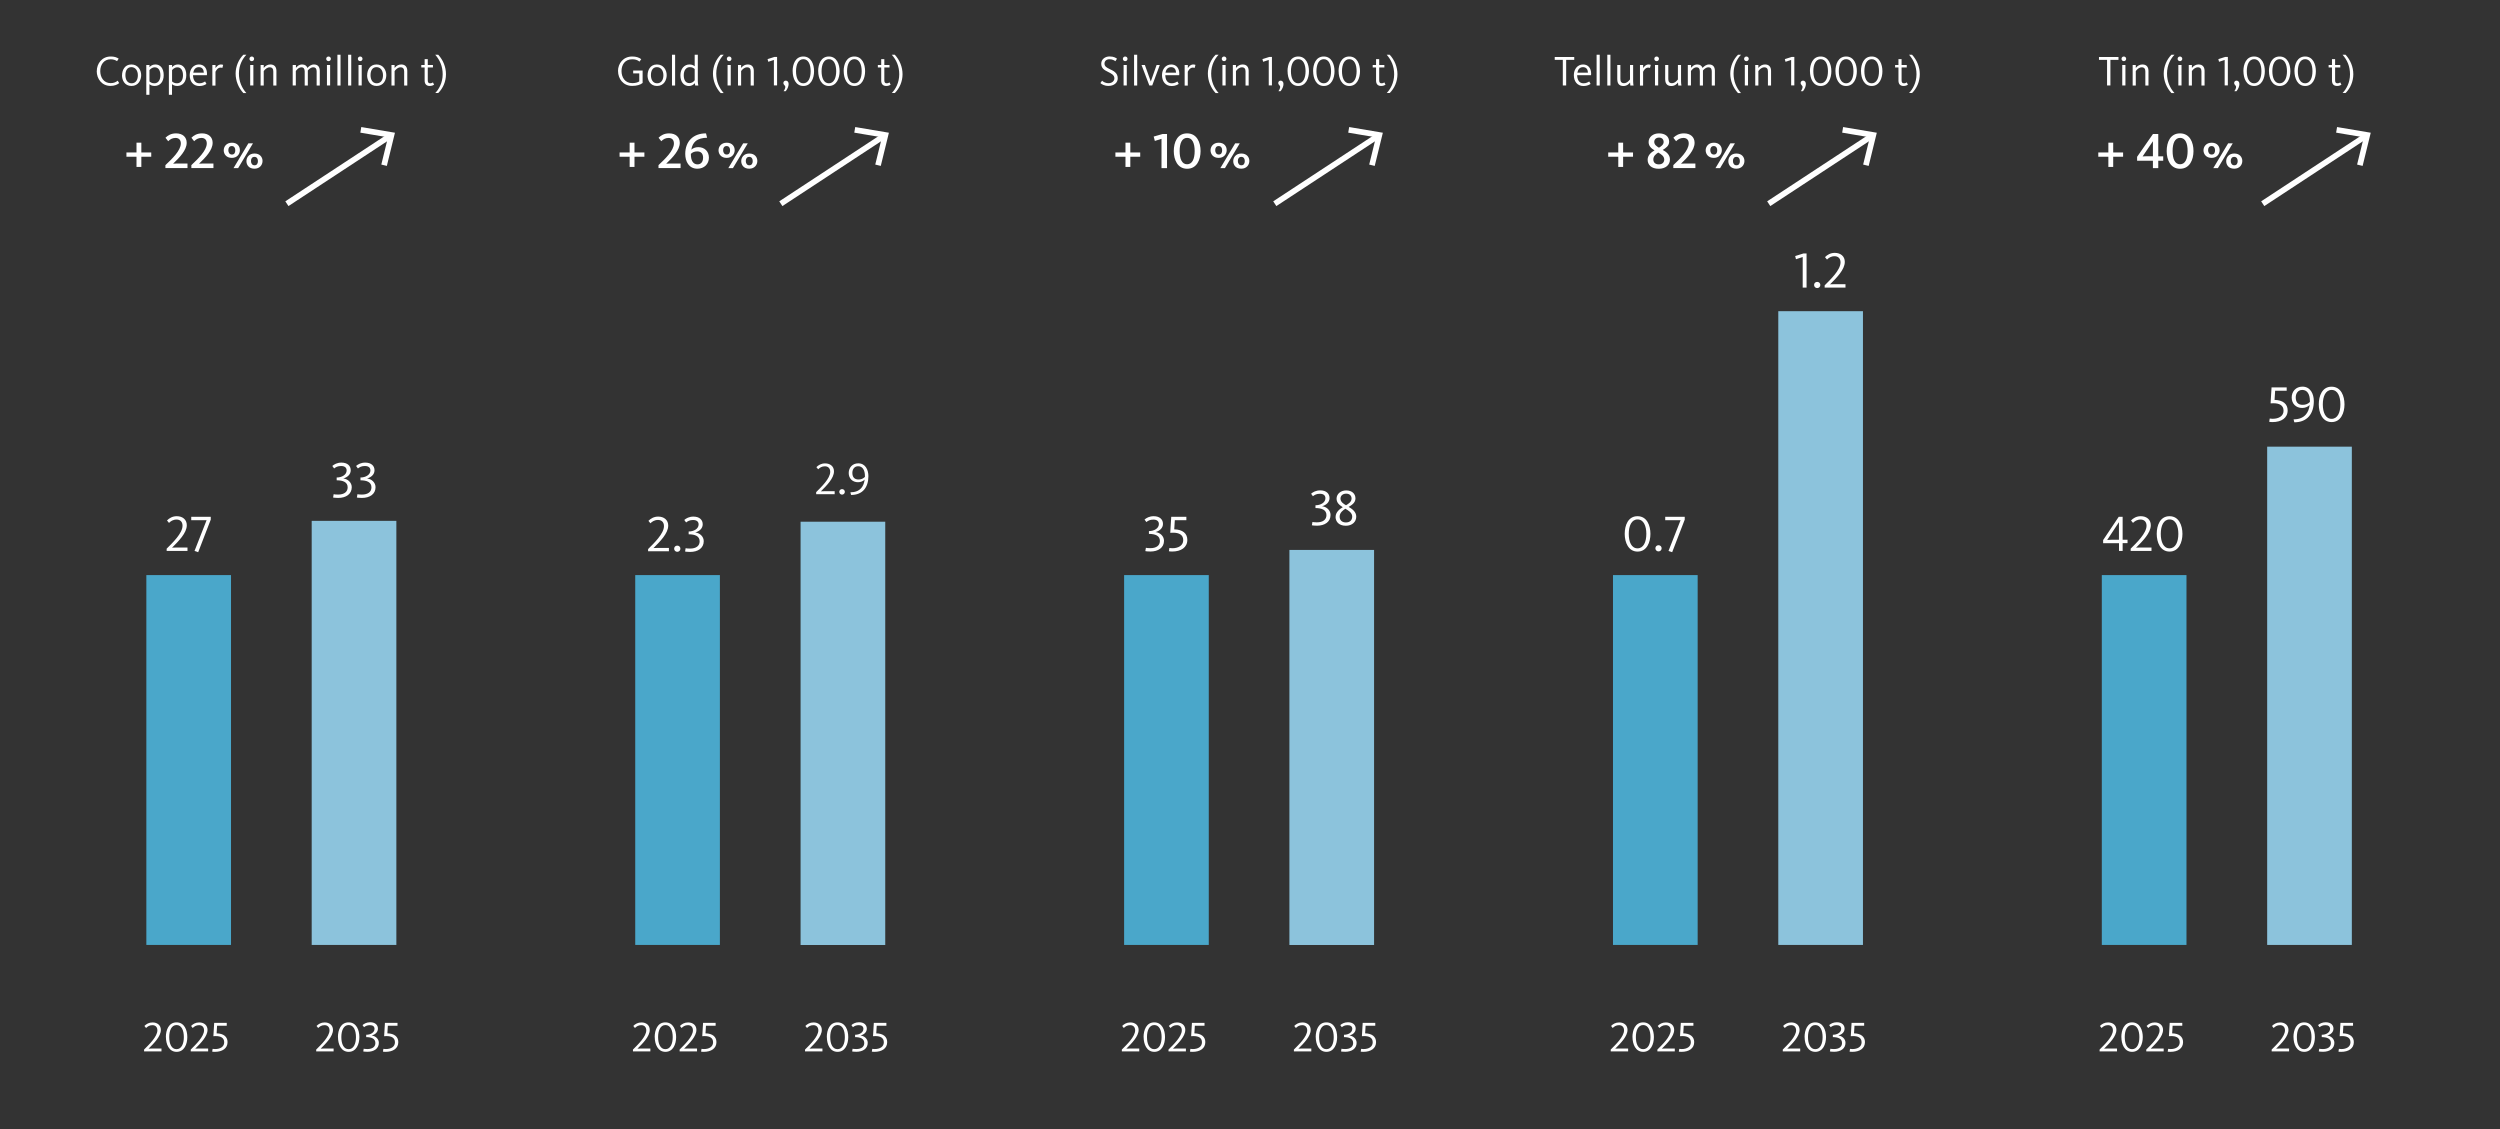 <?xml version="1.0" encoding="UTF-8"?>
<svg xmlns="http://www.w3.org/2000/svg" xmlns:xlink="http://www.w3.org/1999/xlink" version="1.1" viewBox="0 0 439.37 198.43">
  <rect x="0" y="0" width="439.37" height="198.43" fill="#333333" stroke="none"/>
  <defs>
    <style>
      .st0, .st1 {
        fill: none;
      }

      .st2 {
        fill: #e92f25;
        stroke: #12120d;
        stroke-miterlimit: 10;
      }

      .st3 {
        clip-path: url(#clippath-1);
      }

      .st4 {
        clip-path: url(#clippath-3);
      }

      .st5 {
        clip-path: url(#clippath-2);
      }

      .st6 {
        fill: #fff;
      }

      .st7 {
        fill: #8cc3dc;
      }

      .st8 {
        fill: #4aa7ca;
      }

      .st9 {
        display: none;
      }

      .st10 {
        clip-path: url(#clippath);
      }

      .st1 {
        stroke: #fff;
      }
    </style>
    <clipPath id="clippath">
      <rect class="st0" x="7.05" y="9.3" width="424.95" height="182"></rect>
    </clipPath>
    <clipPath id="clippath-1">
      <rect class="st0" x="7.05" y="9.3" width="424.95" height="182"></rect>
    </clipPath>
    <clipPath id="clippath-2">
      <rect class="st0" x="7.05" y="9.32" width="424.95" height="182"></rect>
    </clipPath>
    <clipPath id="clippath-3">
      <rect class="st0" x="7.05" y="9.32" width="424.95" height="182"></rect>
    </clipPath>
  </defs>
  <g id="Ebene_3" class="st9">
    <rect class="st2" x="-7.19" y="-1.88" width="433.82" height="254.84"></rect>
  </g>
  <g id="Ebene_1" class="st9">
    <g class="st10">
      <g>
        <path class="st6" d="M22.24,10h.58v5h-.58v-5ZM22.85,12.39l2.01-2.39h.68l-2.01,2.36,2.15,2.64h-.73l-2.1-2.61Z"></path>
        <path class="st6" d="M26.18,13.96v-2.57h.55v2.46c0,.45.16.74.65.74.55,0,.96-.56,1.04-.66v-2.54h.55v2.85c0,.31.04.62.07.76h-.56c-.02-.09-.04-.35-.05-.53-.17.23-.55.62-1.17.62-.77,0-1.07-.5-1.07-1.13Z"></path>
        <path class="st6" d="M30.19,11.39h.55v.39c.19-.23.53-.48,1.04-.48.88,0,1.46.69,1.46,1.88s-.66,1.9-1.59,1.9c-.51,0-.78-.2-.92-.32v1.87h-.55v-5.25ZM32.66,13.2c0-.8-.31-1.4-.99-1.4-.5,0-.83.37-.93.5v1.98c.17.15.42.33.86.33.69,0,1.06-.6,1.06-1.41Z"></path>
        <path class="st6" d="M34.26,11.83h-.6v-.44h.6v-.53c0-.83.48-1.36,1.31-1.36.35,0,.54.07.6.1l-.14.47s-.22-.09-.47-.09c-.48,0-.75.32-.75.92v.5h.92v.44h-.92v3.17h-.55v-3.17Z"></path>
        <path class="st6" d="M36.01,13.17c0-1.06.66-1.87,1.62-1.87.89,0,1.42.64,1.42,1.62,0,.08,0,.17-.02.26h-2.44c.02.77.32,1.43,1.13,1.43.5,0,.84-.23,1-.32l.23.43c-.18.12-.59.37-1.24.37-1.13,0-1.7-.85-1.7-1.91ZM38.48,12.74c-.02-.51-.25-.97-.87-.97-.58,0-.89.41-.99.97h1.86Z"></path>
        <path class="st6" d="M40,11.39h.55v.56c.14-.24.46-.65.96-.65.22,0,.33.05.38.08l-.14.53s-.13-.06-.32-.06c-.54,0-.84.62-.89.74v2.42h-.55v-3.6Z"></path>
        <path class="st6" d="M44.07,12.89c0-1.26.54-2.48,1.36-3.3h.53c-.63.65-1.31,1.79-1.31,3.3,0,1.4.49,2.5,1.31,3.44h-.53c-.86-.94-1.36-2.15-1.36-3.43Z"></path>
        <path class="st6" d="M46.51,10.31c0-.23.18-.41.41-.41s.41.18.41.41-.18.41-.41.41-.41-.18-.41-.41ZM46.63,11.39h.56v3.6h-.56v-3.6Z"></path>
        <path class="st6" d="M48.46,11.39h.55v.52c.32-.41.73-.61,1.17-.61.76,0,1.06.5,1.06,1.13v2.57h-.55v-2.46c0-.45-.16-.74-.64-.74-.41,0-.79.31-1.04.66v2.54h-.55v-3.6Z"></path>
        <path class="st6" d="M54.6,10h.55l1.24,3.4c.15.42.23.64.31.92h.02c.08-.27.17-.51.32-.92l1.24-3.4h.56l.68,5h-.59l-.43-3.27c-.04-.36-.07-.55-.08-.7h-.02c-.05.17-.11.38-.23.69l-1.19,3.28h-.56l-1.22-3.28c-.12-.32-.18-.52-.24-.69h-.02c-.01.18-.04.38-.08.71l-.4,3.26h-.55l.68-5Z"></path>
        <path class="st6" d="M60.4,10.31c0-.23.18-.41.41-.41s.41.18.41.41-.18.41-.41.41-.41-.18-.41-.41ZM60.53,11.39h.56v3.6h-.56v-3.6Z"></path>
        <path class="st6" d="M62.05,13.2c0-.84.43-1.9,1.64-1.9s1.72,1.04,1.72,1.88-.48,1.9-1.7,1.9-1.67-1.04-1.67-1.88ZM64.82,13.2c0-.77-.39-1.43-1.14-1.43s-1.05.64-1.05,1.41.34,1.43,1.09,1.43,1.1-.64,1.1-1.41Z"></path>
        <path class="st6" d="M66.01,14.61c0-.25.2-.45.46-.45s.46.2.46.45-.2.46-.46.46-.46-.2-.46-.46Z"></path>
        <path class="st6" d="M69.76,14.13v-2.3h-.59v-.44h.59v-1.03h.55v1.03h.91v.44h-.91v2.25c0,.36.11.53.42.53.23,0,.43-.11.49-.16l.2.41c-.1.07-.37.22-.76.22-.6,0-.9-.35-.9-.95Z"></path>
        <path class="st6" d="M72.93,13.03c0-1.4-.49-2.5-1.31-3.44h.53c.86.94,1.36,2.15,1.36,3.43s-.53,2.48-1.36,3.3h-.53c.63-.65,1.31-1.79,1.31-3.3Z"></path>
      </g>
    </g>
    <path class="st6" d="M25.33,184.42c.86-.86,2.33-2.26,2.33-3.37,0-.62-.39-.91-.87-.91-.53,0-.86.24-1.12.5l-.29-.36c.32-.33.79-.62,1.43-.62.84,0,1.46.49,1.46,1.31,0,1.16-1.22,2.36-2.16,3.3,0,0,.31-.02.57-.02h1.7v.5h-3.06v-.32ZM29.15,182.24c0-1.25.5-2.59,1.88-2.59s1.89,1.36,1.89,2.59-.53,2.59-1.88,2.59-1.88-1.36-1.88-2.59ZM32.32,182.24c0-1.18-.4-2.12-1.28-2.12s-1.29.94-1.29,2.12.4,2.12,1.28,2.12,1.29-.94,1.29-2.12ZM33.54,184.42c.86-.86,2.33-2.26,2.33-3.37,0-.62-.39-.91-.87-.91-.53,0-.86.24-1.12.5l-.29-.36c.32-.33.79-.62,1.43-.62.84,0,1.46.49,1.46,1.31,0,1.16-1.22,2.36-2.16,3.3,0,0,.31-.02.57-.02h1.7v.5h-3.06v-.32ZM37.29,184.8l.08-.49c.05,0,.23.04.43.04.89,0,1.6-.39,1.6-1.19s-.62-1.09-1.49-1.09c-.17,0-.34,0-.41.02l.14-2.34h2.21v.5h-1.7l-.08,1.34c1.22.02,1.92.6,1.92,1.54,0,1.1-.91,1.71-2.23,1.71-.24,0-.4-.02-.47-.04Z"></path>
    <path class="st6" d="M55.58,184.42c.86-.86,2.33-2.26,2.33-3.37,0-.62-.39-.91-.87-.91-.53,0-.86.24-1.12.5l-.29-.36c.32-.33.79-.62,1.43-.62.84,0,1.46.49,1.46,1.31,0,1.16-1.22,2.36-2.16,3.3,0,0,.31-.02.57-.02h1.7v.5h-3.06v-.32ZM59.4,182.24c0-1.25.5-2.59,1.88-2.59s1.89,1.36,1.89,2.59-.53,2.59-1.88,2.59-1.88-1.36-1.88-2.59ZM62.56,182.24c0-1.18-.4-2.12-1.28-2.12s-1.29.94-1.29,2.12.4,2.12,1.28,2.12,1.29-.94,1.29-2.12ZM63.84,184.77l.08-.49c.08.02.29.06.64.06.92,0,1.41-.41,1.41-1.06,0-.77-.68-1.03-1.61-1.04v-.41c.75,0,1.46-.39,1.46-1.04,0-.41-.29-.65-.81-.65-.48,0-.76.15-1.03.36l-.27-.37c.26-.23.71-.5,1.34-.5.91,0,1.37.49,1.37,1.13s-.52,1.04-1.09,1.2h0c.65.07,1.25.59,1.25,1.28,0,1.03-.86,1.58-2,1.58-.41,0-.66-.04-.74-.06ZM67.3,184.8l.08-.49c.05,0,.23.04.43.04.89,0,1.6-.39,1.6-1.19s-.62-1.09-1.49-1.09c-.17,0-.34,0-.41.02l.14-2.34h2.21v.5h-1.7l-.08,1.34c1.22.02,1.92.6,1.92,1.54,0,1.1-.91,1.71-2.23,1.71-.24,0-.4-.02-.47-.04Z"></path>
    <path class="st6" d="M29.28,96.41c1.03-1.03,2.8-2.71,2.8-4.04,0-.75-.47-1.09-1.04-1.09-.63,0-1.04.29-1.34.59l-.35-.43c.39-.4.95-.75,1.72-.75,1.01,0,1.76.59,1.76,1.58,0,1.39-1.47,2.83-2.59,3.95,0,0,.37-.02.68-.02h2.03v.59h-3.66v-.39ZM34.19,96.8l2.12-5.4h-2.7v-.59h3.43v.49l-2.21,5.73-.63-.22Z"></path>
    <path class="st6" d="M113.89,96.48c1.03-1.03,2.8-2.71,2.8-4.04,0-.75-.47-1.09-1.04-1.09-.63,0-1.04.29-1.34.59l-.35-.43c.39-.4.95-.75,1.72-.75,1.01,0,1.76.59,1.76,1.58,0,1.39-1.47,2.83-2.59,3.95,0,0,.37-.02.68-.02h2.03v.59h-3.66v-.39ZM118.89,97.16c0-.32-.4-.39-.4-.81,0-.27.22-.49.5-.49.32,0,.59.25.59.7,0,.48-.23,1.04-.61,1.52h-.46c.23-.32.37-.68.37-.93ZM120.4,96.91l.1-.59c.1.03.35.07.77.07,1.1,0,1.69-.49,1.69-1.27,0-.92-.81-1.23-1.93-1.24v-.49c.9,0,1.75-.47,1.75-1.24,0-.5-.35-.78-.97-.78-.58,0-.91.18-1.23.43l-.32-.44c.32-.28.86-.59,1.6-.59,1.09,0,1.64.59,1.64,1.35s-.62,1.25-1.31,1.44h0c.78.08,1.49.7,1.49,1.53,0,1.23-1.03,1.89-2.39,1.89-.5,0-.79-.05-.88-.07Z"></path>
    <path class="st6" d="M58.55,87.41l.1-.59c.1.03.35.07.77.07,1.1,0,1.69-.49,1.69-1.27,0-.92-.81-1.23-1.93-1.24v-.49c.9,0,1.75-.47,1.75-1.24,0-.5-.35-.78-.97-.78-.58,0-.91.18-1.23.43l-.32-.44c.32-.28.86-.59,1.6-.59,1.09,0,1.64.59,1.64,1.35s-.62,1.25-1.31,1.44h0c.78.08,1.49.7,1.49,1.53,0,1.23-1.03,1.89-2.39,1.89-.5,0-.79-.05-.88-.07ZM62.72,87.41l.1-.59c.1.03.35.07.77.07,1.1,0,1.69-.49,1.69-1.27,0-.92-.81-1.23-1.93-1.24v-.49c.9,0,1.75-.47,1.75-1.24,0-.5-.35-.78-.97-.78-.58,0-.91.18-1.23.43l-.32-.44c.32-.28.86-.59,1.6-.59,1.09,0,1.64.59,1.64,1.35s-.62,1.25-1.31,1.44h0c.78.08,1.49.7,1.49,1.53,0,1.23-1.03,1.89-2.39,1.89-.5,0-.79-.05-.88-.07Z"></path>
    <path class="st6" d="M143.42,86.48c.91-.91,2.49-2.41,2.49-3.59,0-.66-.42-.97-.93-.97-.56,0-.92.26-1.19.53l-.31-.38c.34-.35.84-.66,1.53-.66.9,0,1.56.52,1.56,1.4,0,1.23-1.3,2.51-2.3,3.51,0,0,.33-.02.61-.02h1.81v.53h-3.25v-.34ZM147.87,87.08c0-.29-.35-.34-.35-.72,0-.24.19-.43.45-.43.29,0,.53.22.53.62,0,.42-.2.93-.54,1.35h-.41c.21-.29.33-.6.33-.82ZM149.46,86.5c.81,0,1.46-.24,1.91-.75.31-.36.51-.85.59-1.48-.28.3-.74.46-1.16.46-.99,0-1.64-.68-1.64-1.62s.64-1.7,1.68-1.7c1.26,0,1.78,1.15,1.78,2.25,0,1.99-1.03,3.31-3.05,3.31l-.11-.47ZM152.01,83.78v-.12c0-1.07-.41-1.75-1.19-1.75-.71,0-1.02.6-1.02,1.16,0,.76.37,1.17,1.07,1.17.5,0,.84-.16,1.14-.46Z"></path>
    <path class="st6" d="M201.29,96.83l.1-.59c.1.03.35.07.77.07,1.1,0,1.69-.49,1.69-1.27,0-.92-.81-1.23-1.93-1.24v-.49c.9,0,1.75-.47,1.75-1.24,0-.5-.35-.78-.97-.78-.58,0-.91.18-1.23.43l-.32-.44c.32-.28.86-.59,1.6-.59,1.09,0,1.64.59,1.64,1.35s-.62,1.25-1.31,1.44h0c.78.08,1.49.7,1.49,1.53,0,1.23-1.03,1.89-2.39,1.89-.5,0-.79-.05-.88-.07ZM205.44,96.86l.09-.59c.06,0,.28.05.51.05,1.06,0,1.92-.47,1.92-1.42s-.74-1.31-1.78-1.31c-.2,0-.41,0-.5.02l.17-2.81h2.66v.59h-2.03l-.1,1.61c1.47.03,2.3.72,2.3,1.85,0,1.32-1.09,2.05-2.67,2.05-.29,0-.48-.03-.57-.05Z"></path>
    <path class="st6" d="M230.56,92.3l.1-.59c.1.03.35.07.77.07,1.1,0,1.69-.49,1.69-1.27,0-.92-.81-1.23-1.93-1.24v-.49c.9,0,1.75-.47,1.75-1.24,0-.5-.35-.78-.97-.78-.58,0-.91.18-1.23.43l-.32-.44c.32-.28.86-.59,1.6-.59,1.09,0,1.64.59,1.64,1.35s-.62,1.25-1.31,1.44h0c.78.08,1.49.7,1.49,1.53,0,1.23-1.03,1.89-2.39,1.89-.5,0-.79-.05-.88-.07ZM234.73,90.8c0-.83.74-1.39,1.26-1.69-.54-.35-1.09-.74-1.09-1.5,0-.85.76-1.45,1.68-1.45,1.01,0,1.64.57,1.64,1.41,0,.77-.68,1.18-1.2,1.49.55.3,1.34.84,1.34,1.7,0,.94-.73,1.61-1.84,1.61-1.25,0-1.8-.76-1.8-1.57ZM237.65,90.75c0-.67-.7-1.09-1.21-1.37-.41.28-1,.68-1,1.39,0,.6.38,1.02,1.11,1.02s1.1-.44,1.1-1.04ZM237.54,87.62c0-.5-.33-.88-.95-.88s-1,.37-1,.87c0,.59.54.92.97,1.17.45-.27.97-.6.97-1.16Z"></path>
    <path class="st6" d="M285.55,93.8c0-1.49.59-3.11,2.25-3.11s2.27,1.63,2.27,3.11-.64,3.11-2.26,3.11-2.26-1.63-2.26-3.11ZM289.35,93.8c0-1.41-.48-2.54-1.54-2.54s-1.55,1.13-1.55,2.54.48,2.54,1.54,2.54,1.55-1.13,1.55-2.54ZM291.35,97.09c0-.32-.4-.39-.4-.81,0-.27.22-.49.5-.49.32,0,.59.25.59.7,0,.48-.23,1.04-.61,1.52h-.46c.23-.32.37-.68.37-.93ZM293.24,96.8l2.12-5.4h-2.7v-.59h3.43v.49l-2.21,5.73-.63-.22Z"></path>
    <path class="st6" d="M316.82,45.14l-1.18.39-.14-.56,1.44-.45h.56v6h-.68v-5.37ZM319.23,50.81c0-.32-.4-.39-.4-.81,0-.27.22-.49.5-.49.32,0,.59.25.59.7,0,.48-.23,1.04-.61,1.52h-.46c.23-.32.37-.68.37-.93ZM320.67,50.13c1.03-1.03,2.8-2.71,2.8-4.04,0-.75-.47-1.09-1.04-1.09-.63,0-1.04.29-1.34.59l-.35-.43c.39-.4.95-.75,1.72-.75,1.01,0,1.76.59,1.76,1.58,0,1.39-1.47,2.83-2.59,3.95,0,0,.37-.02.68-.02h2.03v.59h-3.66v-.39Z"></path>
    <path class="st6" d="M372.41,95.44h-2.79v-.55l2.74-4.09h.69v4.03h.86v.6h-.86v1.36h-.64v-1.36ZM371.09,94.83h1.31v-3.06h-.02l-2.05,3.1c.15-.02.49-.04.77-.04ZM374.46,96.41c1.03-1.03,2.8-2.71,2.8-4.04,0-.75-.47-1.09-1.04-1.09-.63,0-1.04.29-1.34.59l-.35-.43c.39-.4.95-.75,1.72-.75,1.01,0,1.76.59,1.76,1.58,0,1.39-1.47,2.83-2.59,3.95,0,0,.37-.02.68-.02h2.03v.59h-3.66v-.39ZM379.04,93.8c0-1.49.59-3.11,2.25-3.11s2.27,1.63,2.27,3.11-.64,3.11-2.26,3.11-2.26-1.63-2.26-3.11ZM382.84,93.8c0-1.41-.48-2.54-1.54-2.54s-1.55,1.13-1.55,2.54.48,2.54,1.54,2.54,1.55-1.13,1.55-2.54Z"></path>
    <path class="st6" d="M398.81,74.11l.09-.59c.06,0,.28.05.51.05,1.06,0,1.92-.47,1.92-1.42s-.74-1.31-1.78-1.31c-.2,0-.41,0-.5.02l.17-2.81h2.66v.59h-2.03l-.1,1.61c1.47.03,2.3.72,2.3,1.85,0,1.32-1.09,2.05-2.67,2.05-.29,0-.48-.03-.57-.05ZM403.1,73.68c.91,0,1.65-.27,2.15-.85.35-.41.58-.95.67-1.67-.32.33-.83.52-1.31.52-1.12,0-1.85-.77-1.85-1.83s.72-1.92,1.89-1.92c1.41,0,2,1.3,2,2.54,0,2.24-1.16,3.73-3.43,3.73l-.13-.53ZM405.97,70.61v-.14c0-1.21-.46-1.97-1.34-1.97-.8,0-1.15.68-1.15,1.31,0,.86.41,1.31,1.21,1.31.57,0,.95-.18,1.29-.51ZM407.52,71.05c0-1.49.59-3.11,2.25-3.11s2.27,1.63,2.27,3.11-.64,3.11-2.26,3.11-2.26-1.63-2.26-3.11ZM411.32,71.05c0-1.41-.48-2.54-1.54-2.54s-1.55,1.13-1.55,2.54.48,2.54,1.54,2.54,1.55-1.13,1.55-2.54Z"></path>
    <path class="st6" d="M111.25,184.42c.86-.86,2.33-2.26,2.33-3.37,0-.62-.39-.91-.87-.91-.53,0-.86.24-1.12.5l-.29-.36c.32-.33.79-.62,1.43-.62.84,0,1.46.49,1.46,1.31,0,1.16-1.22,2.36-2.16,3.3,0,0,.31-.02.57-.02h1.7v.5h-3.06v-.32ZM115.07,182.24c0-1.25.5-2.59,1.88-2.59s1.89,1.36,1.89,2.59-.53,2.59-1.88,2.59-1.88-1.36-1.88-2.59ZM118.23,182.24c0-1.18-.4-2.12-1.28-2.12s-1.29.94-1.29,2.12.4,2.12,1.28,2.12,1.29-.94,1.29-2.12ZM119.45,184.42c.86-.86,2.33-2.26,2.33-3.37,0-.62-.39-.91-.87-.91-.53,0-.86.24-1.12.5l-.29-.36c.32-.33.79-.62,1.43-.62.84,0,1.46.49,1.46,1.31,0,1.16-1.22,2.36-2.16,3.3,0,0,.31-.02.57-.02h1.7v.5h-3.06v-.32ZM123.21,184.8l.08-.49c.05,0,.23.04.43.04.89,0,1.6-.39,1.6-1.19s-.62-1.09-1.49-1.09c-.17,0-.34,0-.41.02l.14-2.34h2.21v.5h-1.7l-.08,1.34c1.22.02,1.92.6,1.92,1.54,0,1.1-.91,1.71-2.23,1.71-.24,0-.4-.02-.47-.04Z"></path>
    <path class="st6" d="M141.5,184.42c.86-.86,2.33-2.26,2.33-3.37,0-.62-.39-.91-.87-.91-.53,0-.86.24-1.12.5l-.29-.36c.32-.33.79-.62,1.43-.62.84,0,1.46.49,1.46,1.31,0,1.16-1.22,2.36-2.16,3.3,0,0,.31-.02.57-.02h1.7v.5h-3.06v-.32ZM145.31,182.24c0-1.25.5-2.59,1.88-2.59s1.89,1.36,1.89,2.59-.53,2.59-1.88,2.59-1.88-1.36-1.88-2.59ZM148.48,182.24c0-1.18-.4-2.12-1.28-2.12s-1.29.94-1.29,2.12.4,2.12,1.28,2.12,1.29-.94,1.29-2.12ZM149.76,184.77l.08-.49c.08.02.29.06.64.06.92,0,1.41-.41,1.41-1.06,0-.77-.68-1.03-1.61-1.04v-.41c.75,0,1.46-.39,1.46-1.04,0-.41-.29-.65-.81-.65-.48,0-.76.15-1.03.36l-.27-.37c.26-.23.71-.5,1.34-.5.91,0,1.37.49,1.37,1.13s-.52,1.04-1.09,1.2h0c.65.07,1.25.59,1.25,1.28,0,1.03-.86,1.58-2,1.58-.41,0-.66-.04-.74-.06ZM153.22,184.8l.08-.49c.05,0,.23.04.43.04.89,0,1.6-.39,1.6-1.19s-.62-1.09-1.49-1.09c-.17,0-.34,0-.41.02l.14-2.34h2.21v.5h-1.7l-.08,1.34c1.22.02,1.92.6,1.92,1.54,0,1.1-.91,1.71-2.23,1.71-.24,0-.4-.02-.47-.04Z"></path>
    <path class="st6" d="M197.17,184.42c.86-.86,2.33-2.26,2.33-3.37,0-.62-.39-.91-.87-.91-.53,0-.86.24-1.12.5l-.29-.36c.32-.33.79-.62,1.43-.62.84,0,1.46.49,1.46,1.31,0,1.16-1.22,2.36-2.16,3.3,0,0,.31-.02.57-.02h1.7v.5h-3.06v-.32ZM200.99,182.24c0-1.25.5-2.59,1.88-2.59s1.89,1.36,1.89,2.59-.53,2.59-1.88,2.59-1.88-1.36-1.88-2.59ZM204.15,182.24c0-1.18-.4-2.12-1.28-2.12s-1.29.94-1.29,2.12.4,2.12,1.28,2.12,1.29-.94,1.29-2.12ZM205.37,184.42c.86-.86,2.33-2.26,2.33-3.37,0-.62-.39-.91-.87-.91-.53,0-.86.24-1.12.5l-.29-.36c.32-.33.79-.62,1.43-.62.84,0,1.46.49,1.46,1.31,0,1.16-1.22,2.36-2.16,3.3,0,0,.31-.02.57-.02h1.7v.5h-3.06v-.32ZM209.13,184.8l.08-.49c.05,0,.23.04.43.04.89,0,1.6-.39,1.6-1.19s-.62-1.09-1.49-1.09c-.17,0-.34,0-.41.02l.14-2.34h2.21v.5h-1.7l-.08,1.34c1.22.02,1.92.6,1.92,1.54,0,1.1-.91,1.71-2.23,1.71-.24,0-.4-.02-.47-.04Z"></path>
    <path class="st6" d="M227.42,184.42c.86-.86,2.33-2.26,2.33-3.37,0-.62-.39-.91-.87-.91-.53,0-.86.24-1.12.5l-.29-.36c.32-.33.79-.62,1.43-.62.84,0,1.46.49,1.46,1.31,0,1.16-1.22,2.36-2.16,3.3,0,0,.31-.02.57-.02h1.7v.5h-3.06v-.32ZM231.23,182.24c0-1.25.5-2.59,1.88-2.59s1.89,1.36,1.89,2.59-.53,2.59-1.88,2.59-1.88-1.36-1.88-2.59ZM234.4,182.24c0-1.18-.4-2.12-1.28-2.12s-1.29.94-1.29,2.12.4,2.12,1.28,2.12,1.29-.94,1.29-2.12ZM235.68,184.77l.08-.49c.08.02.29.06.64.06.92,0,1.41-.41,1.41-1.06,0-.77-.68-1.03-1.61-1.04v-.41c.75,0,1.46-.39,1.46-1.04,0-.41-.29-.65-.81-.65-.48,0-.76.15-1.03.36l-.27-.37c.26-.23.71-.5,1.34-.5.91,0,1.37.49,1.37,1.13s-.52,1.04-1.09,1.2h0c.65.07,1.25.59,1.25,1.28,0,1.03-.86,1.58-2,1.58-.41,0-.66-.04-.74-.06ZM239.14,184.8l.08-.49c.05,0,.23.04.43.04.89,0,1.6-.39,1.6-1.19s-.62-1.09-1.49-1.09c-.17,0-.34,0-.41.02l.14-2.34h2.21v.5h-1.7l-.08,1.34c1.22.02,1.92.6,1.92,1.54,0,1.1-.91,1.71-2.23,1.71-.24,0-.4-.02-.47-.04Z"></path>
    <path class="st6" d="M283.09,184.42c.86-.86,2.33-2.26,2.33-3.37,0-.62-.39-.91-.87-.91-.53,0-.86.24-1.12.5l-.29-.36c.32-.33.79-.62,1.43-.62.84,0,1.46.49,1.46,1.31,0,1.16-1.22,2.36-2.16,3.3,0,0,.31-.02.57-.02h1.7v.5h-3.06v-.32ZM286.91,182.24c0-1.25.5-2.59,1.88-2.59s1.89,1.36,1.89,2.59-.53,2.59-1.88,2.59-1.88-1.36-1.88-2.59ZM290.07,182.24c0-1.18-.4-2.12-1.28-2.12s-1.29.94-1.29,2.12.4,2.12,1.28,2.12,1.29-.94,1.29-2.12ZM291.29,184.42c.86-.86,2.33-2.26,2.33-3.37,0-.62-.39-.91-.87-.91-.53,0-.86.24-1.12.5l-.29-.36c.32-.33.79-.62,1.43-.62.84,0,1.46.49,1.46,1.31,0,1.16-1.22,2.36-2.16,3.3,0,0,.31-.02.57-.02h1.7v.5h-3.06v-.32ZM295.05,184.8l.08-.49c.05,0,.23.04.43.04.89,0,1.6-.39,1.6-1.19s-.62-1.09-1.49-1.09c-.17,0-.34,0-.41.02l.14-2.34h2.21v.5h-1.7l-.08,1.34c1.22.02,1.92.6,1.92,1.54,0,1.1-.91,1.71-2.23,1.71-.24,0-.4-.02-.47-.04Z"></path>
    <path class="st6" d="M313.34,184.42c.86-.86,2.33-2.26,2.33-3.37,0-.62-.39-.91-.87-.91-.53,0-.86.24-1.12.5l-.29-.36c.32-.33.79-.62,1.43-.62.84,0,1.46.49,1.46,1.31,0,1.16-1.22,2.36-2.16,3.3,0,0,.31-.02.57-.02h1.7v.5h-3.06v-.32ZM317.15,182.24c0-1.25.5-2.59,1.88-2.59s1.89,1.36,1.89,2.59-.53,2.59-1.88,2.59-1.88-1.36-1.88-2.59ZM320.32,182.24c0-1.18-.4-2.12-1.28-2.12s-1.29.94-1.29,2.12.4,2.12,1.28,2.12,1.29-.94,1.29-2.12ZM321.6,184.77l.08-.49c.08.02.29.06.64.06.92,0,1.41-.41,1.41-1.06,0-.77-.68-1.03-1.61-1.04v-.41c.75,0,1.46-.39,1.46-1.04,0-.41-.29-.65-.81-.65-.48,0-.76.15-1.03.36l-.27-.37c.26-.23.71-.5,1.34-.5.91,0,1.37.49,1.37,1.13s-.52,1.04-1.09,1.2h0c.65.07,1.25.59,1.25,1.28,0,1.03-.86,1.58-2,1.58-.41,0-.66-.04-.74-.06ZM325.06,184.8l.08-.49c.05,0,.23.04.43.04.89,0,1.6-.39,1.6-1.19s-.62-1.09-1.49-1.09c-.17,0-.34,0-.41.02l.14-2.34h2.21v.5h-1.7l-.08,1.34c1.22.02,1.92.6,1.92,1.54,0,1.1-.91,1.71-2.23,1.71-.24,0-.4-.02-.47-.04Z"></path>
    <path class="st6" d="M369.01,184.42c.86-.86,2.33-2.26,2.33-3.37,0-.62-.39-.91-.87-.91-.53,0-.86.24-1.12.5l-.29-.36c.32-.33.79-.62,1.43-.62.84,0,1.46.49,1.46,1.31,0,1.16-1.22,2.36-2.16,3.3,0,0,.31-.02.57-.02h1.7v.5h-3.06v-.32ZM372.83,182.24c0-1.25.5-2.59,1.88-2.59s1.89,1.36,1.89,2.59-.53,2.59-1.88,2.59-1.88-1.36-1.88-2.59ZM375.99,182.24c0-1.18-.4-2.12-1.28-2.12s-1.29.94-1.29,2.12.4,2.12,1.28,2.12,1.29-.94,1.29-2.12ZM377.21,184.42c.86-.86,2.33-2.26,2.33-3.37,0-.62-.39-.91-.87-.91-.53,0-.86.24-1.12.5l-.29-.36c.32-.33.79-.62,1.43-.62.84,0,1.46.49,1.46,1.31,0,1.16-1.22,2.36-2.16,3.3,0,0,.31-.02.57-.02h1.7v.5h-3.06v-.32ZM380.97,184.8l.08-.49c.05,0,.23.04.43.04.89,0,1.6-.39,1.6-1.19s-.62-1.09-1.49-1.09c-.17,0-.34,0-.41.02l.14-2.34h2.21v.5h-1.7l-.08,1.34c1.22.02,1.92.6,1.92,1.54,0,1.1-.91,1.71-2.23,1.71-.24,0-.4-.02-.47-.04Z"></path>
    <path class="st6" d="M399.26,184.42c.86-.86,2.33-2.26,2.33-3.37,0-.62-.39-.91-.87-.91-.53,0-.86.24-1.12.5l-.29-.36c.32-.33.79-.62,1.43-.62.84,0,1.46.49,1.46,1.31,0,1.16-1.22,2.36-2.16,3.3,0,0,.31-.02.57-.02h1.7v.5h-3.06v-.32ZM403.07,182.24c0-1.25.5-2.59,1.88-2.59s1.89,1.36,1.89,2.59-.53,2.59-1.88,2.59-1.88-1.36-1.88-2.59ZM406.24,182.24c0-1.18-.4-2.12-1.28-2.12s-1.29.94-1.29,2.12.4,2.12,1.28,2.12,1.29-.94,1.29-2.12ZM407.52,184.77l.08-.49c.08.02.29.06.64.06.92,0,1.41-.41,1.41-1.06,0-.77-.68-1.03-1.61-1.04v-.41c.75,0,1.46-.39,1.46-1.04,0-.41-.29-.65-.81-.65-.48,0-.76.15-1.03.36l-.27-.37c.26-.23.71-.5,1.34-.5.91,0,1.37.49,1.37,1.13s-.52,1.04-1.09,1.2h0c.65.07,1.25.59,1.25,1.28,0,1.03-.86,1.58-2,1.58-.41,0-.66-.04-.74-.06ZM410.98,184.8l.08-.49c.05,0,.23.04.43.04.89,0,1.6-.39,1.6-1.19s-.62-1.09-1.49-1.09c-.17,0-.34,0-.41.02l.14-2.34h2.21v.5h-1.7l-.08,1.34c1.22.02,1.92.6,1.92,1.54,0,1.1-.91,1.71-2.23,1.71-.24,0-.4-.02-.47-.04Z"></path>
    <g class="st3">
      <path class="st6" d="M108.61,12.48c0-1.36.92-2.58,2.51-2.58.66,0,1.17.16,1.58.47l-.31.43c-.39-.31-.76-.41-1.28-.41-1.31,0-1.88,1-1.88,2.07s.59,2.12,1.88,2.12c.55,0,.98-.12,1.24-.31v-1.4h-1.07v-.5h1.66v2.18c-.38.32-1.02.52-1.84.52-1.58,0-2.48-1.27-2.48-2.61ZM113.81,13.2c0-.84.43-1.9,1.64-1.9s1.72,1.04,1.72,1.88-.48,1.9-1.7,1.9-1.67-1.04-1.67-1.88ZM116.59,13.2c0-.77-.39-1.43-1.14-1.43s-1.05.64-1.05,1.41.34,1.43,1.09,1.43,1.1-.64,1.1-1.41ZM118.1,9.59h.55v5.41h-.55v-5.41ZM119.58,13.2c0-1.14.68-1.9,1.59-1.9.38,0,.68.11.92.32v-2.03h.55v4.67c0,.25.05.55.09.74h-.55c-.02-.08-.06-.28-.07-.41-.25.31-.61.5-1.04.5-.86,0-1.49-.68-1.49-1.88ZM122.09,14.09v-1.99c-.23-.21-.5-.33-.86-.33-.68,0-1.06.6-1.06,1.41s.29,1.4,1.01,1.4c.32,0,.68-.18.91-.5ZM125.3,12.89c0-1.26.54-2.48,1.36-3.3h.53c-.63.65-1.31,1.79-1.31,3.3,0,1.4.49,2.5,1.31,3.44h-.53c-.86-.94-1.36-2.15-1.36-3.43ZM127.74,10.31c0-.23.18-.41.41-.41s.41.18.41.41-.18.41-.41.41-.41-.18-.41-.41ZM127.87,11.39h.56v3.6h-.56v-3.6ZM129.7,11.39h.55v.52c.32-.41.73-.61,1.17-.61.76,0,1.06.5,1.06,1.13v2.57h-.55v-2.46c0-.45-.16-.74-.64-.74-.41,0-.79.31-1.04.66v2.54h-.55v-3.6ZM136,10.51l-.98.32-.12-.47,1.2-.38h.47v5h-.56v-4.48ZM137.66,14.61c0-.26.2-.45.46-.45s.46.2.46.45-.2.46-.46.46-.46-.2-.46-.46ZM139.31,12.5c0-1.25.5-2.59,1.88-2.59s1.89,1.36,1.89,2.59-.53,2.59-1.88,2.59-1.88-1.36-1.88-2.59ZM142.47,12.5c0-1.18-.4-2.12-1.28-2.12s-1.29.94-1.29,2.12.4,2.12,1.28,2.12,1.29-.94,1.29-2.12ZM143.79,12.5c0-1.25.5-2.59,1.88-2.59s1.89,1.36,1.89,2.59-.53,2.59-1.88,2.59-1.88-1.36-1.88-2.59ZM146.96,12.5c0-1.18-.4-2.12-1.28-2.12s-1.29.94-1.29,2.12.4,2.12,1.28,2.12,1.29-.94,1.29-2.12ZM148.28,12.5c0-1.25.5-2.59,1.88-2.59s1.89,1.36,1.89,2.59-.53,2.59-1.88,2.59-1.88-1.36-1.88-2.59ZM151.44,12.5c0-1.18-.4-2.12-1.28-2.12s-1.29.94-1.29,2.12.4,2.12,1.28,2.12,1.29-.94,1.29-2.12ZM154.87,14.13v-2.3h-.59v-.44h.59v-1.03h.55v1.03h.91v.44h-.91v2.25c0,.36.11.53.42.53.23,0,.43-.11.49-.16l.2.41c-.11.07-.37.22-.76.22-.6,0-.9-.35-.9-.95ZM158.04,13.03c0-1.4-.49-2.5-1.31-3.44h.53c.86.94,1.36,2.15,1.36,3.43s-.53,2.48-1.36,3.3h-.53c.63-.65,1.31-1.79,1.31-3.3Z"></path>
      <path class="st6" d="M193.16,14.58l.3-.42c.11.11.47.44,1.14.44.62,0,1.02-.41,1.02-.85,0-.61-.57-.86-1.15-1.15-.61-.3-1.16-.62-1.16-1.42s.69-1.28,1.46-1.28,1.15.27,1.31.4l-.29.44c-.17-.14-.51-.35-1.04-.35-.5,0-.87.3-.87.76,0,.5.41.73.9.96.66.32,1.43.65,1.43,1.63,0,.79-.67,1.34-1.64,1.34-.77,0-1.24-.34-1.42-.51ZM197.11,10.31c0-.23.18-.41.41-.41s.41.18.41.41-.18.41-.41.41-.41-.18-.41-.41ZM197.24,11.39h.56v3.6h-.56v-3.6ZM199.08,9.59h.55v5.41h-.55v-5.41ZM200.85,14.81v-5.22h.55v2.09c.21-.22.56-.38.9-.38.98,0,1.55.76,1.55,1.88s-.77,1.91-1.82,1.91c-.5,0-.95-.13-1.19-.28ZM203.27,13.19c0-.76-.29-1.4-1.07-1.4-.3,0-.63.17-.8.35v2.35c.14.07.37.11.65.11.82,0,1.22-.69,1.22-1.42ZM204.45,13.17c0-1.06.66-1.87,1.62-1.87.89,0,1.42.64,1.42,1.62,0,.08,0,.17-.02.26h-2.44c.02.77.32,1.43,1.13,1.43.5,0,.84-.23,1-.32l.23.43c-.18.12-.59.37-1.24.37-1.13,0-1.7-.85-1.7-1.91ZM206.93,12.74c-.02-.51-.25-.97-.87-.97-.58,0-.89.41-.99.97h1.86ZM208.44,11.39h.55v.56c.14-.24.46-.65.96-.65.22,0,.33.05.38.08l-.14.53s-.13-.06-.32-.06c-.54,0-.84.62-.89.74v2.42h-.55v-3.6ZM212.51,12.89c0-1.26.54-2.48,1.36-3.3h.53c-.63.65-1.31,1.79-1.31,3.3,0,1.4.49,2.5,1.31,3.44h-.53c-.86-.94-1.36-2.15-1.36-3.43ZM214.95,10.31c0-.23.18-.41.41-.41s.41.18.41.41-.18.41-.41.41-.41-.18-.41-.41ZM215.08,11.39h.56v3.6h-.56v-3.6ZM216.91,11.39h.55v.52c.32-.41.73-.61,1.17-.61.76,0,1.06.5,1.06,1.13v2.57h-.55v-2.46c0-.45-.16-.74-.64-.74-.41,0-.79.31-1.04.66v2.54h-.55v-3.6ZM223.21,10.51l-.98.32-.12-.47,1.2-.38h.47v5h-.56v-4.48ZM224.87,14.61c0-.26.2-.45.46-.45s.46.2.46.45-.2.46-.46.46-.46-.2-.46-.46ZM226.52,12.5c0-1.25.5-2.59,1.88-2.59s1.89,1.36,1.89,2.59-.53,2.59-1.88,2.59-1.88-1.36-1.88-2.59ZM229.68,12.5c0-1.18-.4-2.12-1.28-2.12s-1.29.94-1.29,2.12.4,2.12,1.28,2.12,1.29-.94,1.29-2.12ZM231,12.5c0-1.25.5-2.59,1.88-2.59s1.89,1.36,1.89,2.59-.53,2.59-1.88,2.59-1.88-1.36-1.88-2.59ZM234.17,12.5c0-1.18-.4-2.12-1.28-2.12s-1.29.94-1.29,2.12.4,2.12,1.28,2.12,1.29-.94,1.29-2.12ZM235.49,12.5c0-1.25.5-2.59,1.88-2.59s1.89,1.36,1.89,2.59-.53,2.59-1.88,2.59-1.88-1.36-1.88-2.59ZM238.65,12.5c0-1.18-.4-2.12-1.28-2.12s-1.29.94-1.29,2.12.4,2.12,1.28,2.12,1.29-.94,1.29-2.12ZM242.08,14.13v-2.3h-.59v-.44h.59v-1.03h.55v1.03h.91v.44h-.91v2.25c0,.36.11.53.42.53.23,0,.43-.11.49-.16l.2.41c-.11.07-.37.22-.76.22-.6,0-.9-.35-.9-.95ZM245.25,13.03c0-1.4-.49-2.5-1.31-3.44h.53c.86.94,1.36,2.15,1.36,3.43s-.53,2.48-1.36,3.3h-.53c.63-.65,1.31-1.79,1.31-3.3Z"></path>
      <path class="st6" d="M280.55,10.49h-1.42v-.5h3.43v.5h-1.42v4.5h-.59v-4.5ZM282.49,13.17c0-1.06.66-1.87,1.62-1.87.89,0,1.42.64,1.42,1.62,0,.08,0,.17-.02.26h-2.44c.02.77.32,1.43,1.13,1.43.5,0,.84-.23,1-.32l.23.43c-.18.12-.59.37-1.24.37-1.13,0-1.7-.85-1.7-1.91ZM284.97,12.74c-.02-.51-.25-.97-.87-.97-.58,0-.89.41-.99.97h1.86ZM286.49,9.59h.55v5.41h-.55v-5.41ZM288.37,9.59h.55v5.41h-.55v-5.41ZM290.12,13.96v-2.57h.55v2.46c0,.45.16.74.65.74.55,0,.96-.56,1.04-.66v-2.54h.55v2.85c0,.31.04.62.07.76h-.56c-.02-.09-.05-.35-.05-.53-.17.23-.55.62-1.17.62-.77,0-1.07-.5-1.07-1.13ZM294.12,11.39h.55v.56c.14-.24.46-.65.96-.65.22,0,.33.05.38.08l-.14.53s-.13-.06-.32-.06c-.54,0-.84.62-.89.74v2.42h-.55v-3.6ZM298.19,12.89c0-1.26.54-2.48,1.36-3.3h.53c-.63.65-1.31,1.79-1.31,3.3,0,1.4.49,2.5,1.31,3.44h-.53c-.86-.94-1.36-2.15-1.36-3.43ZM300.63,10.31c0-.23.18-.41.41-.41s.41.18.41.41-.18.41-.41.41-.41-.18-.41-.41ZM300.76,11.39h.56v3.6h-.56v-3.6ZM302.59,11.39h.55v.52c.32-.41.73-.61,1.17-.61.76,0,1.06.5,1.06,1.13v2.57h-.55v-2.46c0-.45-.16-.74-.64-.74-.41,0-.79.31-1.04.66v2.54h-.55v-3.6ZM308.89,10.51l-.98.32-.12-.47,1.2-.38h.47v5h-.56v-4.48ZM310.55,14.61c0-.26.2-.45.46-.45s.46.2.46.45-.2.46-.46.46-.46-.2-.46-.46ZM312.2,12.5c0-1.25.5-2.59,1.88-2.59s1.89,1.36,1.89,2.59-.53,2.59-1.88,2.59-1.88-1.36-1.88-2.59ZM315.36,12.5c0-1.18-.4-2.12-1.28-2.12s-1.29.94-1.29,2.12.4,2.12,1.28,2.12,1.29-.94,1.29-2.12ZM316.68,12.5c0-1.25.5-2.59,1.88-2.59s1.89,1.36,1.89,2.59-.53,2.59-1.88,2.59-1.88-1.36-1.88-2.59ZM319.85,12.5c0-1.18-.4-2.12-1.28-2.12s-1.29.94-1.29,2.12.4,2.12,1.28,2.12,1.29-.94,1.29-2.12ZM321.17,12.5c0-1.25.5-2.59,1.88-2.59s1.89,1.36,1.89,2.59-.53,2.59-1.88,2.59-1.88-1.36-1.88-2.59ZM324.33,12.5c0-1.18-.4-2.12-1.28-2.12s-1.29.94-1.29,2.12.4,2.12,1.28,2.12,1.29-.94,1.29-2.12ZM327.76,14.13v-2.3h-.59v-.44h.59v-1.03h.55v1.03h.91v.44h-.91v2.25c0,.36.11.53.42.53.23,0,.43-.11.49-.16l.2.41c-.11.07-.37.22-.76.22-.6,0-.9-.35-.9-.95ZM330.93,13.03c0-1.4-.49-2.5-1.31-3.44h.53c.86.94,1.36,2.15,1.36,3.43s-.53,2.48-1.36,3.3h-.53c.63-.65,1.31-1.79,1.31-3.3Z"></path>
      <path class="st6" d="M366.83,14.58l2.73-4.11h-2.61v-.48h3.3v.38l-2.77,4.14h2.86v.48h-3.51v-.41ZM371.15,10.31c0-.23.18-.41.41-.41s.41.18.41.41-.18.41-.41.41-.41-.18-.41-.41ZM371.27,11.39h.56v3.6h-.56v-3.6ZM373.1,11.39h.55v.52c.32-.41.73-.61,1.17-.61.76,0,1.06.5,1.06,1.13v2.57h-.55v-2.46c0-.45-.16-.74-.64-.74-.41,0-.79.31-1.04.66v2.54h-.55v-3.6ZM377.08,11.39h.55v.52c.32-.41.73-.61,1.17-.61.76,0,1.06.5,1.06,1.13v2.57h-.55v-2.46c0-.45-.16-.74-.64-.74-.41,0-.79.31-1.04.66v2.54h-.55v-3.6ZM382.54,12.89c0-1.26.54-2.48,1.36-3.3h.53c-.63.65-1.31,1.79-1.31,3.3,0,1.4.49,2.5,1.31,3.44h-.53c-.86-.94-1.36-2.15-1.36-3.43ZM384.98,10.31c0-.23.18-.41.41-.41s.41.18.41.41-.18.41-.41.41-.41-.18-.41-.41ZM385.1,11.39h.56v3.6h-.56v-3.6ZM386.93,11.39h.55v.52c.32-.41.73-.61,1.17-.61.76,0,1.06.5,1.06,1.13v2.57h-.55v-2.46c0-.45-.16-.74-.64-.74-.41,0-.79.31-1.04.66v2.54h-.55v-3.6ZM393.23,10.51l-.98.32-.12-.47,1.2-.38h.47v5h-.56v-4.48ZM394.9,14.61c0-.26.2-.45.46-.45s.46.2.46.45-.2.46-.46.46-.46-.2-.46-.46ZM396.54,12.5c0-1.25.5-2.59,1.88-2.59s1.89,1.36,1.89,2.59-.53,2.59-1.88,2.59-1.88-1.36-1.88-2.59ZM399.71,12.5c0-1.18-.4-2.12-1.28-2.12s-1.29.94-1.29,2.12.4,2.12,1.28,2.12,1.29-.94,1.29-2.12ZM401.03,12.5c0-1.25.5-2.59,1.88-2.59s1.89,1.36,1.89,2.59-.53,2.59-1.88,2.59-1.88-1.36-1.88-2.59ZM404.19,12.5c0-1.18-.4-2.12-1.28-2.12s-1.29.94-1.29,2.12.4,2.12,1.28,2.12,1.29-.94,1.29-2.12ZM405.51,12.5c0-1.25.5-2.59,1.88-2.59s1.89,1.36,1.89,2.59-.53,2.59-1.88,2.59-1.88-1.36-1.88-2.59ZM408.68,12.5c0-1.18-.4-2.12-1.28-2.12s-1.29.94-1.29,2.12.4,2.12,1.28,2.12,1.29-.94,1.29-2.12ZM412.1,14.13v-2.3h-.59v-.44h.59v-1.03h.55v1.03h.91v.44h-.91v2.25c0,.36.11.53.42.53.23,0,.43-.11.49-.16l.2.41c-.11.07-.37.22-.76.22-.6,0-.9-.35-.9-.95ZM415.28,13.03c0-1.4-.49-2.5-1.31-3.44h.53c.86.94,1.36,2.15,1.36,3.43s-.53,2.48-1.36,3.3h-.53c.63-.65,1.31-1.79,1.31-3.3Z"></path>
    </g>
    <rect class="st8" x="25.73" y="101.04" width="14.88" height="65"></rect>
    <rect class="st7" x="54.78" y="91.52" width="14.88" height="74.53"></rect>
    <rect class="st8" x="111.64" y="101.04" width="14.88" height="65"></rect>
    <rect class="st7" x="140.7" y="91.66" width="14.88" height="74.39"></rect>
    <rect class="st8" x="197.56" y="101.04" width="14.88" height="65"></rect>
    <rect class="st7" x="226.62" y="96.62" width="14.88" height="69.43"></rect>
    <rect class="st8" x="283.48" y="101.04" width="14.88" height="65"></rect>
    <rect class="st7" x="312.53" y="54.67" width="14.88" height="111.38"></rect>
    <rect class="st8" x="369.4" y="101.04" width="14.88" height="65"></rect>
    <rect class="st7" x="398.45" y="78.48" width="14.88" height="87.57"></rect>
    <path class="st6" d="M24,27.52h-1.77v-.76h1.77v-1.72h.85v1.72h1.74v.76h-1.74v1.79h-.85v-1.79ZM29.08,28.99c1.1-1.04,2.7-2.53,2.7-3.8,0-.68-.41-.97-.93-.97-.59,0-.98.27-1.29.58l-.48-.61c.41-.41.99-.77,1.86-.77,1.16,0,1.87.66,1.87,1.65,0,1.32-1.26,2.6-2.39,3.68,0,0,.38-.03.68-.03h1.85v.8h-3.88v-.53ZM33.64,28.99c1.1-1.04,2.7-2.53,2.7-3.8,0-.68-.41-.97-.93-.97-.59,0-.98.27-1.29.58l-.48-.61c.41-.41.99-.77,1.86-.77,1.16,0,1.87.66,1.87,1.65,0,1.32-1.26,2.6-2.39,3.68,0,0,.38-.03.68-.03h1.85v.8h-3.88v-.53Z"></path>
    <path class="st6" d="M39.32,26.39c0-.65.47-1.34,1.44-1.34s1.4.65,1.4,1.31-.46,1.36-1.42,1.36-1.42-.67-1.42-1.33ZM41.36,26.39c0-.41-.18-.75-.61-.75s-.61.32-.61.72.19.77.63.77.59-.33.59-.74ZM43.65,25.16h.81l-2.61,4.36h-.81l2.61-4.36ZM43.31,28.29c0-.66.46-1.34,1.42-1.34s1.41.65,1.41,1.31-.46,1.36-1.43,1.36-1.4-.67-1.4-1.33ZM45.34,28.29c0-.41-.18-.75-.61-.75s-.61.32-.61.72.19.76.62.76.6-.33.6-.74Z"></path>
    <line class="st1" x1="50.42" y1="35.77" x2="68.8" y2="23.7"></line>
    <polyline class="st1" points="63.41 22.79 68.8 23.7 67.5 29.01"></polyline>
    <path class="st6" d="M110.66,27.52h-1.77v-.76h1.77v-1.72h.85v1.72h1.74v.76h-1.74v1.79h-.85v-1.79ZM115.74,28.99c1.1-1.04,2.7-2.53,2.7-3.8,0-.68-.41-.97-.93-.97-.59,0-.98.27-1.29.58l-.48-.61c.41-.41.99-.77,1.86-.77,1.16,0,1.87.66,1.87,1.65,0,1.32-1.26,2.6-2.39,3.68,0,0,.38-.03.68-.03h1.85v.8h-3.88v-.53ZM120.43,27.03c0-2.19,1.37-3.62,3.65-3.62l.19.77c-.8,0-1.55.2-2.03.61-.39.34-.64.83-.74,1.48.3-.28.76-.44,1.22-.44,1.09,0,1.87.73,1.87,1.85s-.83,1.94-2.03,1.94c-1.51,0-2.13-1.31-2.13-2.59ZM123.57,27.73c0-.77-.37-1.15-1.03-1.15-.49,0-.83.15-1.12.43v.09c0,1.13.43,1.76,1.17,1.76.67,0,.97-.55.97-1.13Z"></path>
    <path class="st6" d="M126.28,26.39c0-.65.47-1.34,1.44-1.34s1.4.65,1.4,1.31-.46,1.36-1.42,1.36-1.42-.67-1.42-1.33ZM128.32,26.39c0-.41-.18-.75-.61-.75s-.61.32-.61.72.19.77.63.77.59-.33.59-.74ZM130.61,25.16h.81l-2.61,4.36h-.81l2.61-4.36ZM130.27,28.29c0-.66.46-1.34,1.42-1.34s1.41.65,1.41,1.31-.46,1.36-1.43,1.36-1.4-.67-1.4-1.33ZM132.29,28.29c0-.41-.18-.75-.61-.75s-.61.32-.61.72.19.76.62.76.6-.33.6-.74Z"></path>
    <line class="st1" x1="137.23" y1="35.77" x2="155.61" y2="23.7"></line>
    <polyline class="st1" points="150.22 22.79 155.61 23.7 154.31 29.01"></polyline>
    <path class="st6" d="M197.81,27.52h-1.77v-.76h1.77v-1.72h.85v1.72h1.74v.76h-1.74v1.79h-.85v-1.79ZM204.12,24.38l-1.16.37-.2-.77,1.57-.45h.77v6h-.97v-5.14ZM206.29,26.52c0-1.54.62-3.11,2.34-3.11s2.37,1.58,2.37,3.11-.67,3.11-2.36,3.11-2.35-1.58-2.35-3.11ZM209.97,26.52c0-1.37-.4-2.32-1.32-2.32s-1.32.95-1.32,2.32.4,2.32,1.31,2.32,1.33-.95,1.33-2.32Z"></path>
    <path class="st6" d="M212.75,26.39c0-.65.47-1.34,1.44-1.34s1.4.65,1.4,1.31-.46,1.36-1.42,1.36-1.42-.67-1.42-1.33ZM214.79,26.39c0-.41-.18-.75-.61-.75s-.61.32-.61.72.19.77.63.77.59-.33.59-.74ZM217.08,25.16h.81l-2.61,4.36h-.81l2.61-4.36ZM216.74,28.29c0-.66.46-1.34,1.42-1.34s1.41.65,1.41,1.31-.46,1.36-1.43,1.36-1.4-.67-1.4-1.33ZM218.77,28.29c0-.41-.18-.75-.61-.75s-.61.32-.61.72.19.76.62.76.6-.33.6-.74Z"></path>
    <line class="st1" x1="224.05" y1="35.77" x2="242.42" y2="23.7"></line>
    <polyline class="st1" points="237.03 22.79 242.42 23.7 241.12 29.01"></polyline>
    <path class="st6" d="M284.41,27.52h-1.77v-.76h1.77v-1.72h.85v1.72h1.74v.76h-1.74v1.79h-.85v-1.79ZM289.57,28.04c0-.79.63-1.31,1.21-1.64-.56-.34-1.04-.74-1.04-1.47,0-.9.8-1.52,1.82-1.52,1.09,0,1.79.55,1.79,1.47,0,.7-.58,1.12-1.13,1.44.59.31,1.27.81,1.27,1.67,0,.99-.79,1.64-1.97,1.64-1.31,0-1.95-.7-1.95-1.58ZM292.48,27.99c0-.56-.55-.92-1.05-1.2-.4.26-.86.61-.86,1.21,0,.52.33.87.97.87s.95-.38.95-.88ZM292.38,24.93c0-.43-.28-.77-.8-.77s-.85.32-.85.75c0,.5.42.79.83,1.03.41-.25.82-.55.82-1.01ZM294.09,28.99c1.1-1.04,2.7-2.53,2.7-3.8,0-.68-.41-.97-.93-.97-.59,0-.98.27-1.29.58l-.48-.61c.41-.41.99-.77,1.86-.77,1.16,0,1.87.66,1.87,1.65,0,1.32-1.26,2.6-2.39,3.68,0,0,.38-.03.68-.03h1.85v.8h-3.88v-.53Z"></path>
    <path class="st6" d="M299.77,26.39c0-.65.47-1.34,1.44-1.34s1.4.65,1.4,1.31-.46,1.36-1.42,1.36-1.42-.67-1.42-1.33ZM301.8,26.39c0-.41-.18-.75-.61-.75s-.61.32-.61.72.19.77.63.77.59-.33.59-.74ZM304.1,25.16h.81l-2.61,4.36h-.81l2.61-4.36ZM303.76,28.29c0-.66.46-1.34,1.42-1.34s1.41.65,1.41,1.31-.46,1.36-1.43,1.36-1.4-.67-1.4-1.33ZM305.78,28.29c0-.41-.18-.75-.61-.75s-.61.32-.61.72.19.76.62.76.6-.33.6-.74Z"></path>
    <line class="st1" x1="310.86" y1="35.77" x2="329.23" y2="23.7"></line>
    <polyline class="st1" points="323.84 22.79 329.23 23.7 327.93 29.01"></polyline>
    <path class="st6" d="M370.55,27.52h-1.77v-.76h1.77v-1.72h.85v1.72h1.74v.76h-1.74v1.79h-.85v-1.79ZM378.37,28.22h-2.78v-.69l2.79-4.01h.93v3.92h.87v.78h-.87v1.3h-.94v-1.3ZM377.28,27.44h1.09v-2.61h-.02l-1.79,2.64c.14-.02.43-.03.72-.03ZM380.8,26.52c0-1.54.62-3.11,2.34-3.11s2.37,1.58,2.37,3.11-.67,3.11-2.36,3.11-2.35-1.58-2.35-3.11ZM384.47,26.52c0-1.37-.4-2.32-1.32-2.32s-1.32.95-1.32,2.32.4,2.32,1.31,2.32,1.33-.95,1.33-2.32Z"></path>
    <path class="st6" d="M387.26,26.39c0-.65.47-1.34,1.44-1.34s1.4.65,1.4,1.31-.46,1.36-1.42,1.36-1.42-.67-1.42-1.33ZM389.29,26.39c0-.41-.18-.75-.61-.75s-.61.32-.61.72.19.77.63.77.59-.33.59-.74ZM391.59,25.16h.81l-2.61,4.36h-.81l2.61-4.36ZM391.25,28.29c0-.66.46-1.34,1.42-1.34s1.41.65,1.41,1.31-.46,1.36-1.43,1.36-1.4-.67-1.4-1.33ZM393.27,28.29c0-.41-.18-.75-.61-.75s-.61.32-.61.72.19.76.62.76.6-.33.6-.74Z"></path>
    <line class="st1" x1="397.67" y1="35.77" x2="416.05" y2="23.7"></line>
    <polyline class="st1" points="410.65 22.79 416.05 23.7 414.74 29.01"></polyline>
  </g>
  <g id="Ebene_4">
    <g class="st5">
      <path class="st6" d="M17.01,12.51c0-1.35.91-2.58,2.45-2.58.64,0,1.04.14,1.4.38l-.29.44c-.29-.2-.65-.33-1.13-.33-1.2,0-1.82.99-1.82,2.07s.59,2.12,1.84,2.12c.54,0,.93-.18,1.22-.43l.27.42c-.26.24-.81.5-1.51.5-1.56,0-2.44-1.25-2.44-2.61ZM21.45,13.23c0-.84.43-1.9,1.64-1.9s1.72,1.04,1.72,1.88-.48,1.9-1.7,1.9-1.67-1.04-1.67-1.88ZM24.23,13.23c0-.77-.39-1.43-1.14-1.43s-1.05.64-1.05,1.41.34,1.43,1.09,1.43,1.1-.64,1.1-1.41ZM25.72,11.42h.55v.39c.19-.23.53-.48,1.04-.48.88,0,1.46.69,1.46,1.88s-.66,1.9-1.59,1.9c-.51,0-.78-.2-.92-.32v1.87h-.55v-5.25ZM28.19,13.23c0-.8-.31-1.4-.99-1.4-.5,0-.83.37-.93.5v1.98c.17.15.42.33.86.33.69,0,1.06-.6,1.06-1.41ZM29.69,11.42h.55v.39c.19-.23.53-.48,1.04-.48.88,0,1.46.69,1.46,1.88s-.66,1.9-1.59,1.9c-.51,0-.78-.2-.92-.32v1.87h-.55v-5.25ZM32.16,13.23c0-.8-.31-1.4-.99-1.4-.5,0-.83.37-.93.5v1.98c.17.15.42.33.86.33.69,0,1.06-.6,1.06-1.41ZM33.34,13.2c0-1.06.66-1.87,1.62-1.87.89,0,1.42.64,1.42,1.62,0,.08,0,.17-.02.26h-2.44c.02.77.32,1.43,1.13,1.43.5,0,.84-.23,1-.32l.23.43c-.18.12-.59.37-1.24.37-1.13,0-1.7-.85-1.7-1.91ZM35.82,12.77c-.02-.51-.25-.97-.87-.97-.58,0-.89.41-.99.97h1.86ZM37.33,11.42h.55v.56c.14-.24.46-.65.96-.65.22,0,.33.05.38.08l-.14.53s-.13-.06-.32-.06c-.54,0-.84.62-.89.74v2.42h-.55v-3.6ZM41.41,12.92c0-1.26.54-2.48,1.36-3.3h.53c-.63.65-1.31,1.79-1.31,3.3,0,1.4.49,2.5,1.31,3.44h-.53c-.86-.94-1.36-2.15-1.36-3.43ZM43.84,10.34c0-.23.18-.41.41-.41s.41.18.41.41-.18.41-.41.41-.41-.18-.41-.41ZM43.97,11.42h.56v3.6h-.56v-3.6ZM45.8,11.42h.55v.52c.32-.41.73-.61,1.17-.61.76,0,1.06.5,1.06,1.13v2.57h-.55v-2.46c0-.45-.16-.74-.64-.74-.41,0-.79.31-1.04.66v2.54h-.55v-3.6ZM51.46,11.42h.55v.51c.16-.2.49-.6,1.1-.6.53,0,.8.27.92.61.28-.31.64-.61,1.16-.61.73,0,1.01.49,1.01,1.13v2.57h-.55v-2.46c0-.44-.14-.74-.59-.74s-.79.35-.96.56v2.64h-.55v-2.46c0-.45-.16-.74-.58-.74-.53,0-.9.55-.98.65v2.54h-.55v-3.6ZM57.33,10.34c0-.23.18-.41.41-.41s.41.18.41.41-.18.41-.41.41-.41-.18-.41-.41ZM57.46,11.42h.56v3.6h-.56v-3.6ZM59.3,9.62h.55v5.41h-.55v-5.41ZM61.18,9.62h.55v5.41h-.55v-5.41ZM62.89,10.34c0-.23.18-.41.41-.41s.41.18.41.41-.18.41-.41.41-.41-.18-.41-.41ZM63.01,11.42h.56v3.6h-.56v-3.6ZM64.53,13.23c0-.84.43-1.9,1.64-1.9s1.72,1.04,1.72,1.88-.48,1.9-1.7,1.9-1.67-1.04-1.67-1.88ZM67.31,13.23c0-.77-.39-1.43-1.14-1.43s-1.05.64-1.05,1.41.34,1.43,1.09,1.43,1.1-.64,1.1-1.41ZM68.8,11.42h.55v.52c.32-.41.73-.61,1.17-.61.76,0,1.06.5,1.06,1.13v2.57h-.55v-2.46c0-.45-.16-.74-.64-.74-.41,0-.79.31-1.04.66v2.54h-.55v-3.6ZM74.63,14.16v-2.3h-.59v-.44h.59v-1.03h.55v1.03h.91v.44h-.91v2.25c0,.36.11.53.42.53.23,0,.43-.11.49-.16l.2.41c-.11.07-.37.22-.76.22-.6,0-.9-.35-.9-.95ZM77.8,13.06c0-1.4-.49-2.5-1.31-3.44h.53c.86.94,1.36,2.15,1.36,3.43s-.53,2.48-1.36,3.3h-.53c.63-.65,1.31-1.79,1.31-3.3Z"></path>
    </g>
    <path class="st6" d="M25.33,184.45c.86-.86,2.33-2.26,2.33-3.37,0-.62-.39-.91-.87-.91-.53,0-.86.24-1.12.5l-.29-.36c.32-.33.79-.62,1.43-.62.84,0,1.46.49,1.46,1.31,0,1.16-1.22,2.36-2.16,3.3,0,0,.31-.02.57-.02h1.7v.5h-3.06v-.32ZM29.15,182.27c0-1.25.5-2.59,1.88-2.59s1.89,1.36,1.89,2.59-.53,2.59-1.88,2.59-1.88-1.36-1.88-2.59ZM32.31,182.27c0-1.18-.4-2.12-1.28-2.12s-1.29.94-1.29,2.12.4,2.12,1.28,2.12,1.29-.94,1.29-2.12ZM33.53,184.45c.86-.86,2.33-2.26,2.33-3.37,0-.62-.39-.91-.87-.91-.53,0-.86.24-1.12.5l-.29-.36c.32-.33.79-.62,1.43-.62.84,0,1.46.49,1.46,1.31,0,1.16-1.22,2.36-2.16,3.3,0,0,.31-.02.57-.02h1.7v.5h-3.06v-.32ZM37.29,184.82l.08-.49c.05,0,.23.04.43.04.89,0,1.6-.39,1.6-1.19s-.62-1.09-1.49-1.09c-.17,0-.34,0-.41.02l.14-2.34h2.21v.5h-1.7l-.08,1.34c1.22.02,1.92.6,1.92,1.54,0,1.1-.91,1.71-2.23,1.71-.24,0-.4-.02-.47-.04Z"></path>
    <path class="st6" d="M55.58,184.45c.86-.86,2.33-2.26,2.33-3.37,0-.62-.39-.91-.87-.91-.53,0-.86.24-1.12.5l-.29-.36c.32-.33.79-.62,1.43-.62.84,0,1.46.49,1.46,1.31,0,1.16-1.22,2.36-2.16,3.3,0,0,.31-.02.57-.02h1.7v.5h-3.06v-.32ZM59.39,182.27c0-1.25.5-2.59,1.88-2.59s1.89,1.36,1.89,2.59-.53,2.59-1.88,2.59-1.88-1.36-1.88-2.59ZM62.56,182.27c0-1.18-.4-2.12-1.28-2.12s-1.29.94-1.29,2.12.4,2.12,1.28,2.12,1.29-.94,1.29-2.12ZM63.84,184.8l.08-.49c.08.02.29.06.64.06.92,0,1.41-.41,1.41-1.06,0-.77-.68-1.03-1.61-1.04v-.41c.75,0,1.46-.39,1.46-1.04,0-.41-.29-.65-.81-.65-.48,0-.76.15-1.03.36l-.27-.37c.26-.23.71-.5,1.34-.5.91,0,1.37.49,1.37,1.13s-.52,1.04-1.09,1.2h0c.65.07,1.25.59,1.25,1.28,0,1.03-.86,1.58-2,1.58-.41,0-.66-.04-.74-.06ZM67.3,184.82l.08-.49c.05,0,.23.04.43.04.89,0,1.6-.39,1.6-1.19s-.62-1.09-1.49-1.09c-.17,0-.34,0-.41.02l.14-2.34h2.21v.5h-1.7l-.08,1.34c1.22.02,1.92.6,1.92,1.54,0,1.1-.91,1.71-2.23,1.71-.24,0-.4-.02-.47-.04Z"></path>
    <path class="st6" d="M29.28,96.44c1.03-1.03,2.8-2.71,2.8-4.04,0-.75-.47-1.09-1.04-1.09-.63,0-1.04.29-1.34.59l-.35-.43c.39-.4.95-.75,1.72-.75,1.01,0,1.76.59,1.76,1.58,0,1.39-1.47,2.83-2.59,3.95,0,0,.37-.02.68-.02h2.03v.59h-3.66v-.39ZM34.19,96.82l2.12-5.4h-2.7v-.59h3.43v.49l-2.21,5.73-.63-.22Z"></path>
    <path class="st6" d="M113.89,96.51c1.03-1.03,2.8-2.71,2.8-4.04,0-.75-.47-1.09-1.04-1.09-.63,0-1.04.29-1.34.59l-.35-.43c.39-.4.95-.75,1.72-.75,1.01,0,1.76.59,1.76,1.58,0,1.39-1.47,2.83-2.59,3.95,0,0,.37-.02.68-.02h2.03v.59h-3.66v-.39ZM118.48,96.43c0-.31.24-.54.55-.54s.55.23.55.54-.24.55-.55.55-.55-.24-.55-.55ZM120.4,96.93l.1-.59c.1.03.35.07.77.07,1.1,0,1.69-.49,1.69-1.27,0-.92-.81-1.23-1.93-1.24v-.49c.9,0,1.75-.47,1.75-1.24,0-.5-.35-.78-.97-.78-.58,0-.91.18-1.23.43l-.32-.44c.32-.28.86-.59,1.6-.59,1.09,0,1.64.59,1.64,1.35s-.62,1.25-1.31,1.44h0c.78.08,1.49.7,1.49,1.53,0,1.23-1.03,1.89-2.39,1.89-.5,0-.79-.05-.88-.07Z"></path>
    <path class="st6" d="M58.54,87.44l.1-.59c.1.03.35.07.77.07,1.1,0,1.69-.49,1.69-1.27,0-.92-.81-1.23-1.93-1.24v-.49c.9,0,1.75-.47,1.75-1.24,0-.5-.35-.78-.97-.78-.58,0-.91.18-1.23.43l-.32-.44c.32-.28.86-.59,1.6-.59,1.09,0,1.64.59,1.64,1.35s-.62,1.25-1.31,1.44h0c.78.08,1.49.7,1.49,1.53,0,1.23-1.03,1.89-2.39,1.89-.5,0-.79-.05-.88-.07ZM62.72,87.44l.1-.59c.1.03.35.07.77.07,1.1,0,1.69-.49,1.69-1.27,0-.92-.81-1.23-1.93-1.24v-.49c.9,0,1.75-.47,1.75-1.24,0-.5-.35-.78-.97-.78-.58,0-.91.18-1.23.43l-.32-.44c.32-.28.86-.59,1.6-.59,1.09,0,1.64.59,1.64,1.35s-.62,1.25-1.31,1.44h0c.78.08,1.49.7,1.49,1.53,0,1.23-1.03,1.89-2.39,1.89-.5,0-.79-.05-.88-.07Z"></path>
    <path class="st6" d="M143.42,86.51c.91-.91,2.49-2.41,2.49-3.59,0-.66-.42-.97-.93-.97-.56,0-.92.26-1.19.53l-.31-.38c.34-.35.84-.66,1.53-.66.9,0,1.56.52,1.56,1.4,0,1.23-1.3,2.51-2.3,3.51,0,0,.33-.02.61-.02h1.81v.53h-3.25v-.34ZM147.5,86.44c0-.27.22-.48.49-.48s.49.21.49.48-.22.49-.49.49-.49-.22-.49-.49ZM149.46,86.52c.81,0,1.46-.24,1.91-.75.31-.36.51-.85.59-1.48-.28.3-.74.46-1.16.46-.99,0-1.64-.68-1.64-1.62s.64-1.7,1.68-1.7c1.26,0,1.78,1.15,1.78,2.25,0,1.99-1.03,3.31-3.05,3.31l-.11-.47ZM152.01,83.81v-.12c0-1.07-.41-1.75-1.19-1.75-.71,0-1.02.6-1.02,1.16,0,.76.37,1.17,1.07,1.17.5,0,.84-.16,1.14-.46Z"></path>
    <path class="st6" d="M201.29,96.86l.1-.59c.1.03.35.07.77.07,1.1,0,1.69-.49,1.69-1.27,0-.92-.81-1.23-1.93-1.24v-.49c.9,0,1.75-.47,1.75-1.24,0-.5-.35-.78-.97-.78-.58,0-.91.18-1.23.43l-.32-.44c.32-.28.86-.59,1.6-.59,1.09,0,1.64.59,1.64,1.35s-.62,1.25-1.31,1.44h0c.78.08,1.49.7,1.49,1.53,0,1.23-1.03,1.89-2.39,1.89-.5,0-.79-.05-.88-.07ZM205.43,96.89l.09-.59c.06,0,.28.05.51.05,1.06,0,1.92-.47,1.92-1.42s-.74-1.31-1.78-1.31c-.2,0-.41,0-.5.02l.17-2.81h2.66v.59h-2.03l-.1,1.61c1.47.03,2.3.72,2.3,1.85,0,1.32-1.09,2.05-2.67,2.05-.29,0-.48-.03-.57-.05Z"></path>
    <path class="st6" d="M230.56,92.32l.1-.59c.1.03.35.07.77.07,1.1,0,1.69-.49,1.69-1.27,0-.92-.81-1.23-1.93-1.24v-.49c.9,0,1.75-.47,1.75-1.24,0-.5-.35-.78-.97-.78-.58,0-.91.18-1.23.43l-.32-.44c.32-.28.86-.59,1.6-.59,1.09,0,1.64.59,1.64,1.35s-.62,1.25-1.31,1.44h0c.78.08,1.49.7,1.49,1.53,0,1.23-1.03,1.89-2.39,1.89-.5,0-.79-.05-.88-.07ZM234.73,90.83c0-.83.74-1.39,1.26-1.69-.54-.35-1.09-.74-1.09-1.5,0-.85.76-1.45,1.68-1.45,1.01,0,1.64.57,1.64,1.41,0,.77-.68,1.18-1.2,1.49.55.3,1.34.84,1.34,1.7,0,.94-.73,1.61-1.84,1.61-1.25,0-1.8-.76-1.8-1.57ZM237.65,90.78c0-.67-.7-1.09-1.21-1.37-.41.28-1,.68-1,1.39,0,.6.38,1.02,1.11,1.02s1.1-.44,1.1-1.04ZM237.54,87.64c0-.5-.33-.88-.95-.88s-1,.37-1,.87c0,.59.54.92.97,1.17.45-.27.97-.6.97-1.16Z"></path>
    <path class="st6" d="M285.54,93.83c0-1.49.59-3.11,2.25-3.11s2.27,1.63,2.27,3.11-.64,3.11-2.26,3.11-2.26-1.63-2.26-3.11ZM289.34,93.83c0-1.41-.48-2.54-1.54-2.54s-1.55,1.13-1.55,2.54.48,2.54,1.54,2.54,1.55-1.13,1.55-2.54ZM290.93,96.36c0-.31.24-.54.55-.54s.55.23.55.54-.24.55-.55.55-.55-.24-.55-.55ZM293.24,96.82l2.12-5.4h-2.7v-.59h3.43v.49l-2.21,5.73-.63-.22Z"></path>
    <path class="st6" d="M316.82,45.17l-1.18.39-.14-.56,1.44-.45h.56v6h-.68v-5.37ZM318.82,50.08c0-.31.24-.54.55-.54s.55.23.55.54-.24.55-.55.55-.55-.24-.55-.55ZM320.67,50.16c1.03-1.03,2.8-2.71,2.8-4.04,0-.75-.47-1.09-1.04-1.09-.63,0-1.04.29-1.34.59l-.35-.43c.39-.4.95-.75,1.72-.75,1.01,0,1.76.59,1.76,1.58,0,1.39-1.47,2.83-2.59,3.95,0,0,.37-.02.68-.02h2.03v.59h-3.66v-.39Z"></path>
    <path class="st6" d="M372.41,95.47h-2.79v-.55l2.74-4.09h.69v4.03h.86v.6h-.86v1.36h-.64v-1.36ZM371.09,94.86h1.31v-3.06h-.02l-2.05,3.1c.15-.02.49-.04.77-.04ZM374.45,96.44c1.03-1.03,2.8-2.71,2.8-4.04,0-.75-.47-1.09-1.04-1.09-.63,0-1.04.29-1.34.59l-.35-.43c.39-.4.95-.75,1.72-.75,1.01,0,1.76.59,1.76,1.58,0,1.39-1.47,2.83-2.59,3.95,0,0,.37-.02.68-.02h2.03v.59h-3.66v-.39ZM379.04,93.83c0-1.49.59-3.11,2.25-3.11s2.27,1.63,2.27,3.11-.64,3.11-2.26,3.11-2.26-1.63-2.26-3.11ZM382.84,93.83c0-1.41-.48-2.54-1.54-2.54s-1.55,1.13-1.55,2.54.48,2.54,1.54,2.54,1.55-1.13,1.55-2.54Z"></path>
    <path class="st6" d="M398.81,74.14l.09-.59c.06,0,.28.05.51.05,1.06,0,1.92-.47,1.92-1.42s-.74-1.31-1.78-1.31c-.2,0-.41,0-.5.02l.17-2.81h2.66v.59h-2.03l-.1,1.61c1.47.03,2.3.72,2.3,1.85,0,1.32-1.09,2.05-2.67,2.05-.29,0-.48-.03-.57-.05ZM403.1,73.7c.91,0,1.65-.27,2.15-.85.35-.41.58-.95.67-1.67-.32.33-.83.52-1.31.52-1.12,0-1.85-.77-1.85-1.83s.72-1.92,1.89-1.92c1.41,0,2,1.3,2,2.54,0,2.24-1.16,3.73-3.43,3.73l-.13-.53ZM405.96,70.64v-.14c0-1.21-.46-1.97-1.34-1.97-.8,0-1.15.68-1.15,1.31,0,.86.41,1.31,1.21,1.31.57,0,.95-.18,1.29-.51ZM407.52,71.07c0-1.49.59-3.11,2.25-3.11s2.27,1.63,2.27,3.11-.64,3.11-2.26,3.11-2.26-1.63-2.26-3.11ZM411.32,71.07c0-1.41-.48-2.54-1.54-2.54s-1.55,1.13-1.55,2.54.48,2.54,1.54,2.54,1.55-1.13,1.55-2.54Z"></path>
    <path class="st6" d="M111.25,184.45c.86-.86,2.33-2.26,2.33-3.37,0-.62-.39-.91-.87-.91-.53,0-.86.24-1.12.5l-.29-.36c.32-.33.79-.62,1.43-.62.84,0,1.46.49,1.46,1.31,0,1.16-1.22,2.36-2.16,3.3,0,0,.31-.02.57-.02h1.7v.5h-3.06v-.32ZM115.06,182.27c0-1.25.5-2.59,1.88-2.59s1.89,1.36,1.89,2.59-.53,2.59-1.88,2.59-1.88-1.36-1.88-2.59ZM118.23,182.27c0-1.18-.4-2.12-1.28-2.12s-1.29.94-1.29,2.12.4,2.12,1.28,2.12,1.29-.94,1.29-2.12ZM119.45,184.45c.86-.86,2.33-2.26,2.33-3.37,0-.62-.39-.91-.87-.91-.53,0-.86.24-1.12.5l-.29-.36c.32-.33.79-.62,1.43-.62.84,0,1.46.49,1.46,1.31,0,1.16-1.22,2.36-2.16,3.3,0,0,.31-.02.57-.02h1.7v.5h-3.06v-.32ZM123.21,184.82l.08-.49c.05,0,.23.04.43.04.89,0,1.6-.39,1.6-1.19s-.62-1.09-1.49-1.09c-.17,0-.34,0-.41.02l.14-2.34h2.21v.5h-1.7l-.08,1.34c1.22.02,1.92.6,1.92,1.54,0,1.1-.91,1.71-2.23,1.71-.24,0-.4-.02-.47-.04Z"></path>
    <path class="st6" d="M141.49,184.45c.86-.86,2.33-2.26,2.33-3.37,0-.62-.39-.91-.87-.91-.53,0-.86.24-1.12.5l-.29-.36c.32-.33.79-.62,1.43-.62.84,0,1.46.49,1.46,1.31,0,1.16-1.22,2.36-2.16,3.3,0,0,.31-.02.57-.02h1.7v.5h-3.06v-.32ZM145.31,182.27c0-1.25.5-2.59,1.88-2.59s1.89,1.36,1.89,2.59-.53,2.59-1.88,2.59-1.88-1.36-1.88-2.59ZM148.48,182.27c0-1.18-.4-2.12-1.28-2.12s-1.29.94-1.29,2.12.4,2.12,1.28,2.12,1.29-.94,1.29-2.12ZM149.76,184.8l.08-.49c.08.02.29.06.64.06.92,0,1.41-.41,1.41-1.06,0-.77-.68-1.03-1.61-1.04v-.41c.75,0,1.46-.39,1.46-1.04,0-.41-.29-.65-.81-.65-.48,0-.76.15-1.03.36l-.27-.37c.26-.23.71-.5,1.34-.5.91,0,1.37.49,1.37,1.13s-.52,1.04-1.09,1.2h0c.65.07,1.25.59,1.25,1.28,0,1.03-.86,1.58-2,1.58-.41,0-.66-.04-.74-.06ZM153.22,184.82l.08-.49c.05,0,.23.04.43.04.89,0,1.6-.39,1.6-1.19s-.62-1.09-1.49-1.09c-.17,0-.34,0-.41.02l.14-2.34h2.21v.5h-1.7l-.08,1.34c1.22.02,1.92.6,1.92,1.54,0,1.1-.91,1.71-2.23,1.71-.24,0-.4-.02-.47-.04Z"></path>
    <path class="st6" d="M197.17,184.45c.86-.86,2.33-2.26,2.33-3.37,0-.62-.39-.91-.87-.91-.53,0-.86.24-1.12.5l-.29-.36c.32-.33.79-.62,1.43-.62.84,0,1.46.49,1.46,1.31,0,1.16-1.22,2.36-2.16,3.3,0,0,.31-.02.57-.02h1.7v.5h-3.06v-.32ZM200.98,182.27c0-1.25.5-2.59,1.88-2.59s1.89,1.36,1.89,2.59-.53,2.59-1.88,2.59-1.88-1.36-1.88-2.59ZM204.15,182.27c0-1.18-.4-2.12-1.28-2.12s-1.29.94-1.29,2.12.4,2.12,1.28,2.12,1.29-.94,1.29-2.12ZM205.37,184.45c.86-.86,2.33-2.26,2.33-3.37,0-.62-.39-.91-.87-.91-.53,0-.86.24-1.12.5l-.29-.36c.32-.33.79-.62,1.43-.62.84,0,1.46.49,1.46,1.31,0,1.16-1.22,2.36-2.16,3.3,0,0,.31-.02.57-.02h1.7v.5h-3.06v-.32ZM209.13,184.82l.08-.49c.05,0,.23.04.43.04.89,0,1.6-.39,1.6-1.19s-.62-1.09-1.49-1.09c-.17,0-.34,0-.41.02l.14-2.34h2.21v.5h-1.7l-.08,1.34c1.22.02,1.92.6,1.92,1.54,0,1.1-.91,1.71-2.23,1.71-.24,0-.4-.02-.47-.04Z"></path>
    <path class="st6" d="M227.41,184.45c.86-.86,2.33-2.26,2.33-3.37,0-.62-.39-.91-.87-.91-.53,0-.86.24-1.12.5l-.29-.36c.32-.33.79-.62,1.43-.62.84,0,1.46.49,1.46,1.31,0,1.16-1.22,2.36-2.16,3.3,0,0,.31-.02.57-.02h1.7v.5h-3.06v-.32ZM231.23,182.27c0-1.25.5-2.59,1.88-2.59s1.89,1.36,1.89,2.59-.53,2.59-1.88,2.59-1.88-1.36-1.88-2.59ZM234.4,182.27c0-1.18-.4-2.12-1.28-2.12s-1.29.94-1.29,2.12.4,2.12,1.28,2.12,1.29-.94,1.29-2.12ZM235.68,184.8l.08-.49c.08.02.29.06.64.06.92,0,1.41-.41,1.41-1.06,0-.77-.68-1.03-1.61-1.04v-.41c.75,0,1.46-.39,1.46-1.04,0-.41-.29-.65-.81-.65-.48,0-.76.15-1.03.36l-.27-.37c.26-.23.71-.5,1.34-.5.91,0,1.37.49,1.37,1.13s-.52,1.04-1.09,1.2h0c.65.07,1.25.59,1.25,1.28,0,1.03-.86,1.58-2,1.58-.41,0-.66-.04-.74-.06ZM239.14,184.82l.08-.49c.05,0,.23.04.43.04.89,0,1.6-.39,1.6-1.19s-.62-1.09-1.49-1.09c-.17,0-.34,0-.41.02l.14-2.34h2.21v.5h-1.7l-.08,1.34c1.22.02,1.92.6,1.92,1.54,0,1.1-.91,1.71-2.23,1.71-.24,0-.4-.02-.47-.04Z"></path>
    <path class="st6" d="M283.09,184.45c.86-.86,2.33-2.26,2.33-3.37,0-.62-.39-.91-.87-.91-.53,0-.86.24-1.12.5l-.29-.36c.32-.33.79-.62,1.43-.62.84,0,1.46.49,1.46,1.31,0,1.16-1.22,2.36-2.16,3.3,0,0,.31-.02.57-.02h1.7v.5h-3.06v-.32ZM286.9,182.27c0-1.25.5-2.59,1.88-2.59s1.89,1.36,1.89,2.59-.53,2.59-1.88,2.59-1.88-1.36-1.88-2.59ZM290.07,182.27c0-1.18-.4-2.12-1.28-2.12s-1.29.94-1.29,2.12.4,2.12,1.28,2.12,1.29-.94,1.29-2.12ZM291.29,184.45c.86-.86,2.33-2.26,2.33-3.37,0-.62-.39-.91-.87-.91-.53,0-.86.24-1.12.5l-.29-.36c.32-.33.79-.62,1.43-.62.84,0,1.46.49,1.46,1.31,0,1.16-1.22,2.36-2.16,3.3,0,0,.31-.02.57-.02h1.7v.5h-3.06v-.32ZM295.05,184.82l.08-.49c.05,0,.23.04.43.04.89,0,1.6-.39,1.6-1.19s-.62-1.09-1.49-1.09c-.17,0-.34,0-.41.02l.14-2.34h2.21v.5h-1.7l-.08,1.34c1.22.02,1.92.6,1.92,1.54,0,1.1-.91,1.71-2.23,1.71-.24,0-.4-.02-.47-.04Z"></path>
    <path class="st6" d="M313.33,184.45c.86-.86,2.33-2.26,2.33-3.37,0-.62-.39-.91-.87-.91-.53,0-.86.24-1.12.5l-.29-.36c.32-.33.79-.62,1.43-.62.84,0,1.46.49,1.46,1.31,0,1.16-1.22,2.36-2.16,3.3,0,0,.31-.02.57-.02h1.7v.5h-3.06v-.32ZM317.15,182.27c0-1.25.5-2.59,1.88-2.59s1.89,1.36,1.89,2.59-.53,2.59-1.88,2.59-1.88-1.36-1.88-2.59ZM320.32,182.27c0-1.18-.4-2.12-1.28-2.12s-1.29.94-1.29,2.12.4,2.12,1.28,2.12,1.29-.94,1.29-2.12ZM321.6,184.8l.08-.49c.08.02.29.06.64.06.92,0,1.41-.41,1.41-1.06,0-.77-.68-1.03-1.61-1.04v-.41c.75,0,1.46-.39,1.46-1.04,0-.41-.29-.65-.81-.65-.48,0-.76.15-1.03.36l-.27-.37c.26-.23.71-.5,1.34-.5.91,0,1.37.49,1.37,1.13s-.52,1.04-1.09,1.2h0c.65.07,1.25.59,1.25,1.28,0,1.03-.86,1.58-2,1.58-.41,0-.66-.04-.74-.06ZM325.06,184.82l.08-.49c.05,0,.23.04.43.04.89,0,1.6-.39,1.6-1.19s-.62-1.09-1.49-1.09c-.17,0-.34,0-.41.02l.14-2.34h2.21v.5h-1.7l-.08,1.34c1.22.02,1.92.6,1.92,1.54,0,1.1-.91,1.71-2.23,1.71-.24,0-.4-.02-.47-.04Z"></path>
    <path class="st6" d="M369.01,184.45c.86-.86,2.33-2.26,2.33-3.37,0-.62-.39-.91-.87-.91-.53,0-.86.24-1.12.5l-.29-.36c.32-.33.79-.62,1.43-.62.84,0,1.46.49,1.46,1.31,0,1.16-1.22,2.36-2.16,3.3,0,0,.31-.02.57-.02h1.7v.5h-3.06v-.32ZM372.82,182.27c0-1.25.5-2.59,1.88-2.59s1.89,1.36,1.89,2.59-.53,2.59-1.88,2.59-1.88-1.36-1.88-2.59ZM375.99,182.27c0-1.18-.4-2.12-1.28-2.12s-1.29.94-1.29,2.12.4,2.12,1.28,2.12,1.29-.94,1.29-2.12ZM377.21,184.45c.86-.86,2.33-2.26,2.33-3.37,0-.62-.39-.91-.87-.91-.53,0-.86.24-1.12.5l-.29-.36c.32-.33.79-.62,1.43-.62.84,0,1.46.49,1.46,1.31,0,1.16-1.22,2.36-2.16,3.3,0,0,.31-.02.57-.02h1.7v.5h-3.06v-.32ZM380.97,184.82l.08-.49c.05,0,.23.04.43.04.89,0,1.6-.39,1.6-1.19s-.62-1.09-1.49-1.09c-.17,0-.34,0-.41.02l.14-2.34h2.21v.5h-1.7l-.08,1.34c1.22.02,1.92.6,1.92,1.54,0,1.1-.91,1.71-2.23,1.71-.24,0-.4-.02-.47-.04Z"></path>
    <path class="st6" d="M399.25,184.45c.86-.86,2.33-2.26,2.33-3.37,0-.62-.39-.91-.87-.91-.53,0-.86.24-1.12.5l-.29-.36c.32-.33.79-.62,1.43-.62.84,0,1.46.49,1.46,1.31,0,1.16-1.22,2.36-2.16,3.3,0,0,.31-.02.57-.02h1.7v.5h-3.06v-.32ZM403.07,182.27c0-1.25.5-2.59,1.88-2.59s1.89,1.36,1.89,2.59-.53,2.59-1.88,2.59-1.88-1.36-1.88-2.59ZM406.24,182.27c0-1.18-.4-2.12-1.28-2.12s-1.29.94-1.29,2.12.4,2.12,1.28,2.12,1.29-.94,1.29-2.12ZM407.52,184.8l.08-.49c.08.02.29.06.64.06.92,0,1.41-.41,1.41-1.06,0-.77-.68-1.03-1.61-1.04v-.41c.75,0,1.46-.39,1.46-1.04,0-.41-.29-.65-.81-.65-.48,0-.76.15-1.03.36l-.27-.37c.26-.23.71-.5,1.34-.5.91,0,1.37.49,1.37,1.13s-.52,1.04-1.09,1.2h0c.65.07,1.25.59,1.25,1.28,0,1.03-.86,1.58-2,1.58-.41,0-.66-.04-.74-.06ZM410.98,184.82l.08-.49c.05,0,.23.04.43.04.89,0,1.6-.39,1.6-1.19s-.62-1.09-1.49-1.09c-.17,0-.34,0-.41.02l.14-2.34h2.21v.5h-1.7l-.08,1.34c1.22.02,1.92.6,1.92,1.54,0,1.1-.91,1.71-2.23,1.71-.24,0-.4-.02-.47-.04Z"></path>
    <g class="st4">
      <path class="st6" d="M108.61,12.51c0-1.36.92-2.58,2.51-2.58.66,0,1.17.16,1.58.47l-.31.43c-.39-.31-.76-.41-1.28-.41-1.31,0-1.88,1-1.88,2.07s.59,2.12,1.88,2.12c.55,0,.98-.12,1.24-.31v-1.4h-1.07v-.5h1.66v2.18c-.38.32-1.02.52-1.84.52-1.58,0-2.48-1.27-2.48-2.61ZM113.81,13.23c0-.84.43-1.9,1.64-1.9s1.72,1.04,1.72,1.88-.48,1.9-1.7,1.9-1.67-1.04-1.67-1.88ZM116.59,13.23c0-.77-.39-1.43-1.14-1.43s-1.05.64-1.05,1.41.34,1.43,1.09,1.43,1.1-.64,1.1-1.41ZM118.1,9.62h.55v5.41h-.55v-5.41ZM119.58,13.23c0-1.14.68-1.9,1.59-1.9.38,0,.68.11.92.32v-2.03h.55v4.67c0,.25.05.55.09.74h-.55c-.02-.08-.06-.28-.07-.41-.25.31-.61.5-1.04.5-.86,0-1.49-.68-1.49-1.88ZM122.09,14.12v-1.99c-.23-.21-.5-.33-.86-.33-.68,0-1.06.6-1.06,1.41s.29,1.4,1.01,1.4c.32,0,.68-.18.91-.5ZM125.3,12.92c0-1.26.54-2.48,1.36-3.3h.53c-.63.65-1.31,1.79-1.31,3.3,0,1.4.49,2.5,1.31,3.44h-.53c-.86-.94-1.36-2.15-1.36-3.43ZM127.74,10.34c0-.23.18-.41.41-.41s.41.18.41.41-.18.41-.41.41-.41-.18-.41-.41ZM127.87,11.42h.56v3.6h-.56v-3.6ZM129.7,11.42h.55v.52c.32-.41.73-.61,1.17-.61.76,0,1.06.5,1.06,1.13v2.57h-.55v-2.46c0-.45-.16-.74-.64-.74-.41,0-.79.31-1.04.66v2.54h-.55v-3.6ZM136,10.54l-.98.32-.12-.47,1.2-.38h.47v5h-.56v-4.48ZM138.01,15.26c0-.27-.33-.32-.33-.68,0-.23.18-.41.42-.41.27,0,.5.21.5.59,0,.4-.19.87-.51,1.27h-.38c.2-.27.31-.56.31-.77ZM139.3,12.52c0-1.25.5-2.59,1.88-2.59s1.89,1.36,1.89,2.59-.53,2.59-1.88,2.59-1.88-1.36-1.88-2.59ZM142.47,12.52c0-1.18-.4-2.12-1.28-2.12s-1.29.94-1.29,2.12.4,2.12,1.28,2.12,1.29-.94,1.29-2.12ZM143.79,12.52c0-1.25.5-2.59,1.88-2.59s1.89,1.36,1.89,2.59-.53,2.59-1.88,2.59-1.88-1.36-1.88-2.59ZM146.96,12.52c0-1.18-.4-2.12-1.28-2.12s-1.29.94-1.29,2.12.4,2.12,1.28,2.12,1.29-.94,1.29-2.12ZM148.27,12.52c0-1.25.5-2.59,1.88-2.59s1.89,1.36,1.89,2.59-.53,2.59-1.88,2.59-1.88-1.36-1.88-2.59ZM151.44,12.52c0-1.18-.4-2.12-1.28-2.12s-1.29.94-1.29,2.12.4,2.12,1.28,2.12,1.29-.94,1.29-2.12ZM154.87,14.16v-2.3h-.59v-.44h.59v-1.03h.55v1.03h.91v.44h-.91v2.25c0,.36.11.53.42.53.23,0,.43-.11.49-.16l.2.41c-.11.07-.37.22-.76.22-.6,0-.9-.35-.9-.95ZM158.04,13.06c0-1.4-.49-2.5-1.31-3.44h.53c.86.94,1.36,2.15,1.36,3.43s-.53,2.48-1.36,3.3h-.53c.63-.65,1.31-1.79,1.31-3.3Z"></path>
      <path class="st6" d="M193.39,14.6l.3-.42c.11.11.47.44,1.14.44.62,0,1.02-.41,1.02-.85,0-.61-.57-.86-1.15-1.15-.61-.3-1.16-.62-1.16-1.42s.69-1.28,1.46-1.28,1.15.27,1.31.4l-.29.44c-.17-.14-.51-.35-1.04-.35-.5,0-.87.3-.87.76,0,.5.41.73.9.96.66.32,1.43.65,1.43,1.63,0,.79-.67,1.34-1.64,1.34-.77,0-1.24-.34-1.42-.51ZM197.34,10.34c0-.23.18-.41.41-.41s.41.18.41.41-.18.41-.41.41-.41-.18-.41-.41ZM197.47,11.42h.56v3.6h-.56v-3.6ZM199.31,9.62h.55v5.41h-.55v-5.41ZM200.61,11.42h.6l1.03,2.88h.02l1.01-2.88h.56l-1.33,3.6h-.51l-1.37-3.6ZM204.22,13.2c0-1.06.66-1.87,1.62-1.87.89,0,1.42.64,1.42,1.62,0,.08,0,.17-.02.26h-2.44c.02.77.32,1.43,1.13,1.43.5,0,.84-.23,1-.32l.23.43c-.18.12-.59.37-1.24.37-1.13,0-1.7-.85-1.7-1.91ZM206.69,12.77c-.02-.51-.25-.97-.87-.97-.58,0-.89.41-.99.97h1.86ZM208.21,11.42h.55v.56c.14-.24.46-.65.96-.65.22,0,.33.05.38.08l-.14.53s-.13-.06-.32-.06c-.54,0-.84.62-.89.74v2.42h-.55v-3.6ZM212.28,12.92c0-1.26.54-2.48,1.36-3.3h.53c-.63.65-1.31,1.79-1.31,3.3,0,1.4.49,2.5,1.31,3.44h-.53c-.86-.94-1.36-2.15-1.36-3.43ZM214.72,10.34c0-.23.18-.41.41-.41s.41.18.41.41-.18.41-.41.41-.41-.18-.41-.41ZM214.84,11.42h.56v3.6h-.56v-3.6ZM216.67,11.42h.55v.52c.32-.41.73-.61,1.17-.61.76,0,1.06.5,1.06,1.13v2.57h-.55v-2.46c0-.45-.16-.74-.64-.74-.41,0-.79.31-1.04.66v2.54h-.55v-3.6ZM222.97,10.54l-.98.32-.12-.47,1.2-.38h.47v5h-.56v-4.48ZM224.98,15.26c0-.27-.33-.32-.33-.68,0-.23.18-.41.42-.41.27,0,.5.21.5.59,0,.4-.19.87-.51,1.27h-.38c.2-.27.31-.56.31-.77ZM226.28,12.52c0-1.25.5-2.59,1.88-2.59s1.89,1.36,1.89,2.59-.53,2.59-1.88,2.59-1.88-1.36-1.88-2.59ZM229.45,12.52c0-1.18-.4-2.12-1.28-2.12s-1.29.94-1.29,2.12.4,2.12,1.28,2.12,1.29-.94,1.29-2.12ZM230.77,12.52c0-1.25.5-2.59,1.88-2.59s1.89,1.36,1.89,2.59-.53,2.59-1.88,2.59-1.88-1.36-1.88-2.59ZM233.93,12.52c0-1.18-.4-2.12-1.28-2.12s-1.29.94-1.29,2.12.4,2.12,1.28,2.12,1.29-.94,1.29-2.12ZM235.25,12.52c0-1.25.5-2.59,1.88-2.59s1.89,1.36,1.89,2.59-.53,2.59-1.88,2.59-1.88-1.36-1.88-2.59ZM238.42,12.52c0-1.18-.4-2.12-1.28-2.12s-1.29.94-1.29,2.12.4,2.12,1.28,2.12,1.29-.94,1.29-2.12ZM241.84,14.16v-2.3h-.59v-.44h.59v-1.03h.55v1.03h.91v.44h-.91v2.25c0,.36.11.53.42.53.23,0,.43-.11.49-.16l.2.41c-.11.07-.37.22-.76.22-.6,0-.9-.35-.9-.95ZM245.02,13.06c0-1.4-.49-2.5-1.31-3.44h.53c.86.94,1.36,2.15,1.36,3.43s-.53,2.48-1.36,3.3h-.53c.63-.65,1.31-1.79,1.31-3.3Z"></path>
      <path class="st6" d="M274.66,10.52h-1.42v-.5h3.43v.5h-1.42v4.5h-.59v-4.5ZM276.6,13.2c0-1.06.66-1.87,1.62-1.87.89,0,1.42.64,1.42,1.62,0,.08,0,.17-.02.26h-2.44c.02.77.32,1.43,1.13,1.43.5,0,.84-.23,1-.32l.23.43c-.18.12-.59.37-1.24.37-1.13,0-1.7-.85-1.7-1.91ZM279.08,12.77c-.02-.51-.25-.97-.87-.97-.58,0-.89.41-.99.97h1.86ZM280.6,9.62h.55v5.41h-.55v-5.41ZM282.48,9.62h.55v5.41h-.55v-5.41ZM284.23,13.99v-2.57h.55v2.46c0,.45.16.74.65.74.55,0,.96-.56,1.04-.66v-2.54h.55v2.85c0,.31.04.62.07.76h-.56c-.02-.09-.05-.35-.05-.53-.17.23-.55.62-1.17.62-.77,0-1.07-.5-1.07-1.13ZM288.23,11.42h.55v.56c.14-.24.46-.65.96-.65.22,0,.33.05.38.08l-.14.53s-.13-.06-.32-.06c-.54,0-.84.62-.89.74v2.42h-.55v-3.6ZM290.74,10.34c0-.23.18-.41.41-.41s.41.18.41.41-.18.41-.41.41-.41-.18-.41-.41ZM290.86,11.42h.56v3.6h-.56v-3.6ZM292.65,13.99v-2.57h.55v2.46c0,.45.16.74.65.74.55,0,.96-.56,1.04-.66v-2.54h.55v2.85c0,.31.04.62.07.76h-.56c-.02-.09-.05-.35-.05-.53-.17.23-.55.62-1.17.62-.77,0-1.07-.5-1.07-1.13ZM296.65,11.42h.55v.51c.16-.2.49-.6,1.1-.6.53,0,.8.27.92.61.28-.31.64-.61,1.16-.61.73,0,1.01.49,1.01,1.13v2.57h-.55v-2.46c0-.44-.14-.74-.59-.74s-.79.35-.96.56v2.64h-.55v-2.46c0-.45-.16-.74-.58-.74-.53,0-.9.55-.98.65v2.54h-.55v-3.6ZM304.09,12.92c0-1.26.54-2.48,1.36-3.3h.53c-.63.65-1.31,1.79-1.31,3.3,0,1.4.49,2.5,1.31,3.44h-.53c-.86-.94-1.36-2.15-1.36-3.43ZM306.52,10.34c0-.23.18-.41.41-.41s.41.18.41.41-.18.41-.41.41-.41-.18-.41-.41ZM306.65,11.42h.56v3.6h-.56v-3.6ZM308.48,11.42h.55v.52c.32-.41.73-.61,1.17-.61.76,0,1.06.5,1.06,1.13v2.57h-.55v-2.46c0-.45-.16-.74-.64-.74-.41,0-.79.31-1.04.66v2.54h-.55v-3.6ZM314.78,10.54l-.98.32-.12-.47,1.2-.38h.47v5h-.56v-4.48ZM316.79,15.26c0-.27-.33-.32-.33-.68,0-.23.18-.41.42-.41.27,0,.5.21.5.59,0,.4-.19.87-.51,1.27h-.38c.2-.27.31-.56.31-.77ZM318.09,12.52c0-1.25.5-2.59,1.88-2.59s1.89,1.36,1.89,2.59-.53,2.59-1.88,2.59-1.88-1.36-1.88-2.59ZM321.26,12.52c0-1.18-.4-2.12-1.28-2.12s-1.29.94-1.29,2.12.4,2.12,1.28,2.12,1.29-.94,1.29-2.12ZM322.57,12.52c0-1.25.5-2.59,1.88-2.59s1.89,1.36,1.89,2.59-.53,2.59-1.88,2.59-1.88-1.36-1.88-2.59ZM325.74,12.52c0-1.18-.4-2.12-1.28-2.12s-1.29.94-1.29,2.12.4,2.12,1.28,2.12,1.29-.94,1.29-2.12ZM327.06,12.52c0-1.25.5-2.59,1.88-2.59s1.89,1.36,1.89,2.59-.53,2.59-1.88,2.59-1.88-1.36-1.88-2.59ZM330.23,12.52c0-1.18-.4-2.12-1.28-2.12s-1.29.94-1.29,2.12.4,2.12,1.28,2.12,1.29-.94,1.29-2.12ZM333.65,14.16v-2.3h-.59v-.44h.59v-1.03h.55v1.03h.91v.44h-.91v2.25c0,.36.11.53.42.53.23,0,.43-.11.49-.16l.2.41c-.11.07-.37.22-.76.22-.6,0-.9-.35-.9-.95ZM336.82,13.06c0-1.4-.49-2.5-1.31-3.44h.53c.86.94,1.36,2.15,1.36,3.43s-.53,2.48-1.36,3.3h-.53c.63-.65,1.31-1.79,1.31-3.3Z"></path>
      <path class="st6" d="M370.31,10.52h-1.42v-.5h3.43v.5h-1.42v4.5h-.59v-4.5ZM372.85,10.34c0-.23.18-.41.41-.41s.41.18.41.41-.18.41-.41.41-.41-.18-.41-.41ZM372.98,11.42h.56v3.6h-.56v-3.6ZM374.81,11.42h.55v.52c.32-.41.73-.61,1.17-.61.76,0,1.06.5,1.06,1.13v2.57h-.55v-2.46c0-.45-.16-.74-.64-.74-.41,0-.79.31-1.04.66v2.54h-.55v-3.6ZM380.27,12.92c0-1.26.54-2.48,1.36-3.3h.53c-.63.65-1.31,1.79-1.31,3.3,0,1.4.49,2.5,1.31,3.44h-.53c-.86-.94-1.36-2.15-1.36-3.43ZM382.71,10.34c0-.23.18-.41.41-.41s.41.18.41.41-.18.41-.41.41-.41-.18-.41-.41ZM382.84,11.42h.56v3.6h-.56v-3.6ZM384.67,11.42h.55v.52c.32-.41.73-.61,1.17-.61.76,0,1.06.5,1.06,1.13v2.57h-.55v-2.46c0-.45-.16-.74-.64-.74-.41,0-.79.31-1.04.66v2.54h-.55v-3.6ZM390.97,10.54l-.98.32-.12-.47,1.2-.38h.47v5h-.56v-4.48ZM392.98,15.26c0-.27-.33-.32-.33-.68,0-.23.18-.41.42-.41.27,0,.5.21.5.59,0,.4-.19.87-.51,1.27h-.38c.2-.27.31-.56.31-.77ZM394.27,12.52c0-1.25.5-2.59,1.88-2.59s1.89,1.36,1.89,2.59-.53,2.59-1.88,2.59-1.88-1.36-1.88-2.59ZM397.44,12.52c0-1.18-.4-2.12-1.28-2.12s-1.29.94-1.29,2.12.4,2.12,1.28,2.12,1.29-.94,1.29-2.12ZM398.76,12.52c0-1.25.5-2.59,1.88-2.59s1.89,1.36,1.89,2.59-.53,2.59-1.88,2.59-1.88-1.36-1.88-2.59ZM401.93,12.52c0-1.18-.4-2.12-1.28-2.12s-1.29.94-1.29,2.12.4,2.12,1.28,2.12,1.29-.94,1.29-2.12ZM403.24,12.52c0-1.25.5-2.59,1.88-2.59s1.89,1.36,1.89,2.59-.53,2.59-1.88,2.59-1.88-1.36-1.88-2.59ZM406.41,12.52c0-1.18-.4-2.12-1.28-2.12s-1.29.94-1.29,2.12.4,2.12,1.28,2.12,1.29-.94,1.29-2.12ZM409.84,14.16v-2.3h-.59v-.44h.59v-1.03h.55v1.03h.91v.44h-.91v2.25c0,.36.11.53.42.53.23,0,.43-.11.49-.16l.2.41c-.11.07-.37.22-.76.22-.6,0-.9-.35-.9-.95ZM413.01,13.06c0-1.4-.49-2.5-1.31-3.44h.53c.86.94,1.36,2.15,1.36,3.43s-.53,2.48-1.36,3.3h-.53c.63-.65,1.31-1.79,1.31-3.3Z"></path>
    </g>
    <rect class="st8" x="25.72" y="101.07" width="14.88" height="65"></rect>
    <rect class="st7" x="54.78" y="91.54" width="14.88" height="74.53"></rect>
    <rect class="st8" x="111.64" y="101.07" width="14.88" height="65"></rect>
    <rect class="st7" x="140.7" y="91.69" width="14.88" height="74.39"></rect>
    <rect class="st8" x="197.56" y="101.07" width="14.88" height="65"></rect>
    <rect class="st7" x="226.61" y="96.65" width="14.88" height="69.43"></rect>
    <rect class="st8" x="283.48" y="101.07" width="14.88" height="65"></rect>
    <rect class="st7" x="312.53" y="54.69" width="14.88" height="111.38"></rect>
    <rect class="st8" x="369.39" y="101.07" width="14.88" height="65"></rect>
    <rect class="st7" x="398.45" y="78.5" width="14.88" height="87.57"></rect>
    <path class="st6" d="M23.99,27.55h-1.77v-.76h1.77v-1.72h.85v1.72h1.74v.76h-1.74v1.79h-.85v-1.79ZM29.08,29.01c1.1-1.04,2.7-2.53,2.7-3.8,0-.68-.41-.97-.93-.97-.59,0-.98.27-1.29.58l-.48-.61c.41-.41.99-.77,1.86-.77,1.16,0,1.87.66,1.87,1.65,0,1.32-1.26,2.6-2.39,3.68,0,0,.38-.03.68-.03h1.85v.8h-3.88v-.53ZM33.64,29.01c1.1-1.04,2.7-2.53,2.7-3.8,0-.68-.41-.97-.93-.97-.59,0-.98.27-1.29.58l-.48-.61c.41-.41.99-.77,1.86-.77,1.16,0,1.87.66,1.87,1.65,0,1.32-1.26,2.6-2.39,3.68,0,0,.38-.03.68-.03h1.85v.8h-3.88v-.53Z"></path>
    <path class="st6" d="M39.32,26.42c0-.65.47-1.34,1.44-1.34s1.4.65,1.4,1.31-.46,1.36-1.42,1.36-1.42-.67-1.42-1.33ZM41.35,26.42c0-.41-.18-.75-.61-.75s-.61.32-.61.72.19.77.63.77.59-.33.59-.74ZM43.65,25.19h.81l-2.61,4.36h-.81l2.61-4.36ZM43.31,28.32c0-.66.46-1.34,1.42-1.34s1.41.65,1.41,1.31-.46,1.36-1.43,1.36-1.4-.67-1.4-1.33ZM45.33,28.32c0-.41-.18-.75-.61-.75s-.61.32-.61.72.19.76.62.76.6-.33.6-.74Z"></path>
    <line class="st1" x1="50.42" y1="35.8" x2="68.8" y2="23.73"></line>
    <polyline class="st1" points="63.41 22.82 68.8 23.73 67.5 29.04"></polyline>
    <path class="st6" d="M110.66,27.55h-1.77v-.76h1.77v-1.72h.85v1.72h1.74v.76h-1.74v1.79h-.85v-1.79ZM115.74,29.01c1.1-1.04,2.7-2.53,2.7-3.8,0-.68-.41-.97-.93-.97-.59,0-.98.27-1.29.58l-.48-.61c.41-.41.99-.77,1.86-.77,1.16,0,1.87.66,1.87,1.65,0,1.32-1.26,2.6-2.39,3.68,0,0,.38-.03.68-.03h1.85v.8h-3.88v-.53ZM120.43,27.06c0-2.19,1.37-3.62,3.65-3.62l.19.77c-.8,0-1.55.2-2.03.61-.39.34-.64.83-.74,1.48.3-.28.76-.44,1.22-.44,1.09,0,1.87.73,1.87,1.85s-.83,1.94-2.03,1.94c-1.51,0-2.13-1.31-2.13-2.59ZM123.57,27.76c0-.77-.37-1.15-1.03-1.15-.49,0-.83.15-1.12.43v.09c0,1.13.43,1.76,1.17,1.76.67,0,.97-.55.97-1.13Z"></path>
    <path class="st6" d="M126.28,26.42c0-.65.47-1.34,1.44-1.34s1.4.65,1.4,1.31-.46,1.36-1.42,1.36-1.42-.67-1.42-1.33ZM128.31,26.42c0-.41-.18-.75-.61-.75s-.61.32-.61.72.19.77.63.77.59-.33.59-.74ZM130.61,25.19h.81l-2.61,4.36h-.81l2.61-4.36ZM130.27,28.32c0-.66.46-1.34,1.42-1.34s1.41.65,1.41,1.31-.46,1.36-1.43,1.36-1.4-.67-1.4-1.33ZM132.29,28.32c0-.41-.18-.75-.61-.75s-.61.32-.61.72.19.76.62.76.6-.33.6-.74Z"></path>
    <line class="st1" x1="137.23" y1="35.8" x2="155.61" y2="23.73"></line>
    <polyline class="st1" points="150.22 22.82 155.61 23.73 154.31 29.04"></polyline>
    <path class="st6" d="M197.8,27.55h-1.77v-.76h1.77v-1.72h.85v1.72h1.74v.76h-1.74v1.79h-.85v-1.79ZM204.12,24.4l-1.16.37-.2-.77,1.57-.45h.77v6h-.97v-5.14ZM206.29,26.55c0-1.54.62-3.11,2.34-3.11s2.37,1.58,2.37,3.11-.67,3.11-2.36,3.11-2.35-1.58-2.35-3.11ZM209.96,26.55c0-1.37-.4-2.32-1.32-2.32s-1.32.95-1.32,2.32.4,2.32,1.31,2.32,1.33-.95,1.33-2.32Z"></path>
    <path class="st6" d="M212.75,26.42c0-.65.47-1.34,1.44-1.34s1.4.65,1.4,1.31-.46,1.36-1.42,1.36-1.42-.67-1.42-1.33ZM214.79,26.42c0-.41-.18-.75-.61-.75s-.61.32-.61.72.19.77.63.77.59-.33.59-.74ZM217.08,25.19h.81l-2.61,4.36h-.81l2.61-4.36ZM216.74,28.32c0-.66.46-1.34,1.42-1.34s1.41.65,1.41,1.31-.46,1.36-1.43,1.36-1.4-.67-1.4-1.33ZM218.77,28.32c0-.41-.18-.75-.61-.75s-.61.32-.61.72.19.76.62.76.6-.33.6-.74Z"></path>
    <line class="st1" x1="224.04" y1="35.8" x2="242.42" y2="23.73"></line>
    <polyline class="st1" points="237.03 22.82 242.42 23.73 241.12 29.04"></polyline>
    <path class="st6" d="M284.41,27.55h-1.77v-.76h1.77v-1.72h.85v1.72h1.74v.76h-1.74v1.79h-.85v-1.79ZM289.57,28.07c0-.79.63-1.31,1.21-1.64-.56-.34-1.04-.74-1.04-1.47,0-.9.8-1.52,1.82-1.52,1.09,0,1.79.55,1.79,1.47,0,.7-.58,1.12-1.13,1.44.59.31,1.27.81,1.27,1.67,0,.99-.79,1.64-1.97,1.64-1.31,0-1.95-.7-1.95-1.58ZM292.48,28.01c0-.56-.55-.92-1.05-1.2-.4.26-.86.61-.86,1.21,0,.52.33.87.97.87s.95-.38.95-.88ZM292.38,24.95c0-.43-.28-.77-.8-.77s-.85.32-.85.75c0,.5.42.79.83,1.03.41-.25.82-.55.82-1.01ZM294.09,29.01c1.1-1.04,2.7-2.53,2.7-3.8,0-.68-.41-.97-.93-.97-.59,0-.98.27-1.29.58l-.48-.61c.41-.41.99-.77,1.86-.77,1.16,0,1.87.66,1.87,1.65,0,1.32-1.26,2.6-2.39,3.68,0,0,.38-.03.68-.03h1.85v.8h-3.88v-.53Z"></path>
    <path class="st6" d="M299.77,26.42c0-.65.47-1.34,1.44-1.34s1.4.65,1.4,1.31-.46,1.36-1.42,1.36-1.42-.67-1.42-1.33ZM301.8,26.42c0-.41-.18-.75-.61-.75s-.61.32-.61.72.19.77.63.77.59-.33.59-.74ZM304.1,25.19h.81l-2.61,4.36h-.81l2.61-4.36ZM303.75,28.32c0-.66.46-1.34,1.42-1.34s1.41.65,1.41,1.31-.46,1.36-1.43,1.36-1.4-.67-1.4-1.33ZM305.78,28.32c0-.41-.18-.75-.61-.75s-.61.32-.61.72.19.76.62.76.6-.33.6-.74Z"></path>
    <line class="st1" x1="310.85" y1="35.8" x2="329.23" y2="23.73"></line>
    <polyline class="st1" points="323.84 22.82 329.23 23.73 327.93 29.04"></polyline>
    <path class="st6" d="M370.54,27.55h-1.77v-.76h1.77v-1.72h.85v1.72h1.74v.76h-1.74v1.79h-.85v-1.79ZM378.37,28.25h-2.78v-.69l2.79-4.01h.93v3.92h.87v.78h-.87v1.3h-.94v-1.3ZM377.28,27.46h1.09v-2.61h-.02l-1.79,2.64c.14-.02.43-.03.72-.03ZM380.79,26.55c0-1.54.62-3.11,2.34-3.11s2.37,1.58,2.37,3.11-.67,3.11-2.36,3.11-2.35-1.58-2.35-3.11ZM384.47,26.55c0-1.37-.4-2.32-1.32-2.32s-1.32.95-1.32,2.32.4,2.32,1.31,2.32,1.33-.95,1.33-2.32Z"></path>
    <path class="st6" d="M387.26,26.42c0-.65.47-1.34,1.44-1.34s1.4.65,1.4,1.31-.46,1.36-1.42,1.36-1.42-.67-1.42-1.33ZM389.29,26.42c0-.41-.18-.75-.61-.75s-.61.32-.61.72.19.77.63.77.59-.33.59-.74ZM391.59,25.19h.81l-2.61,4.36h-.81l2.61-4.36ZM391.25,28.32c0-.66.46-1.34,1.42-1.34s1.41.65,1.41,1.31-.46,1.36-1.43,1.36-1.4-.67-1.4-1.33ZM393.27,28.32c0-.41-.18-.75-.61-.75s-.61.32-.61.72.19.76.62.76.6-.33.6-.74Z"></path>
    <line class="st1" x1="397.67" y1="35.8" x2="416.04" y2="23.73"></line>
    <polyline class="st1" points="410.65 22.82 416.04 23.73 414.74 29.04"></polyline>
  </g>
</svg>
